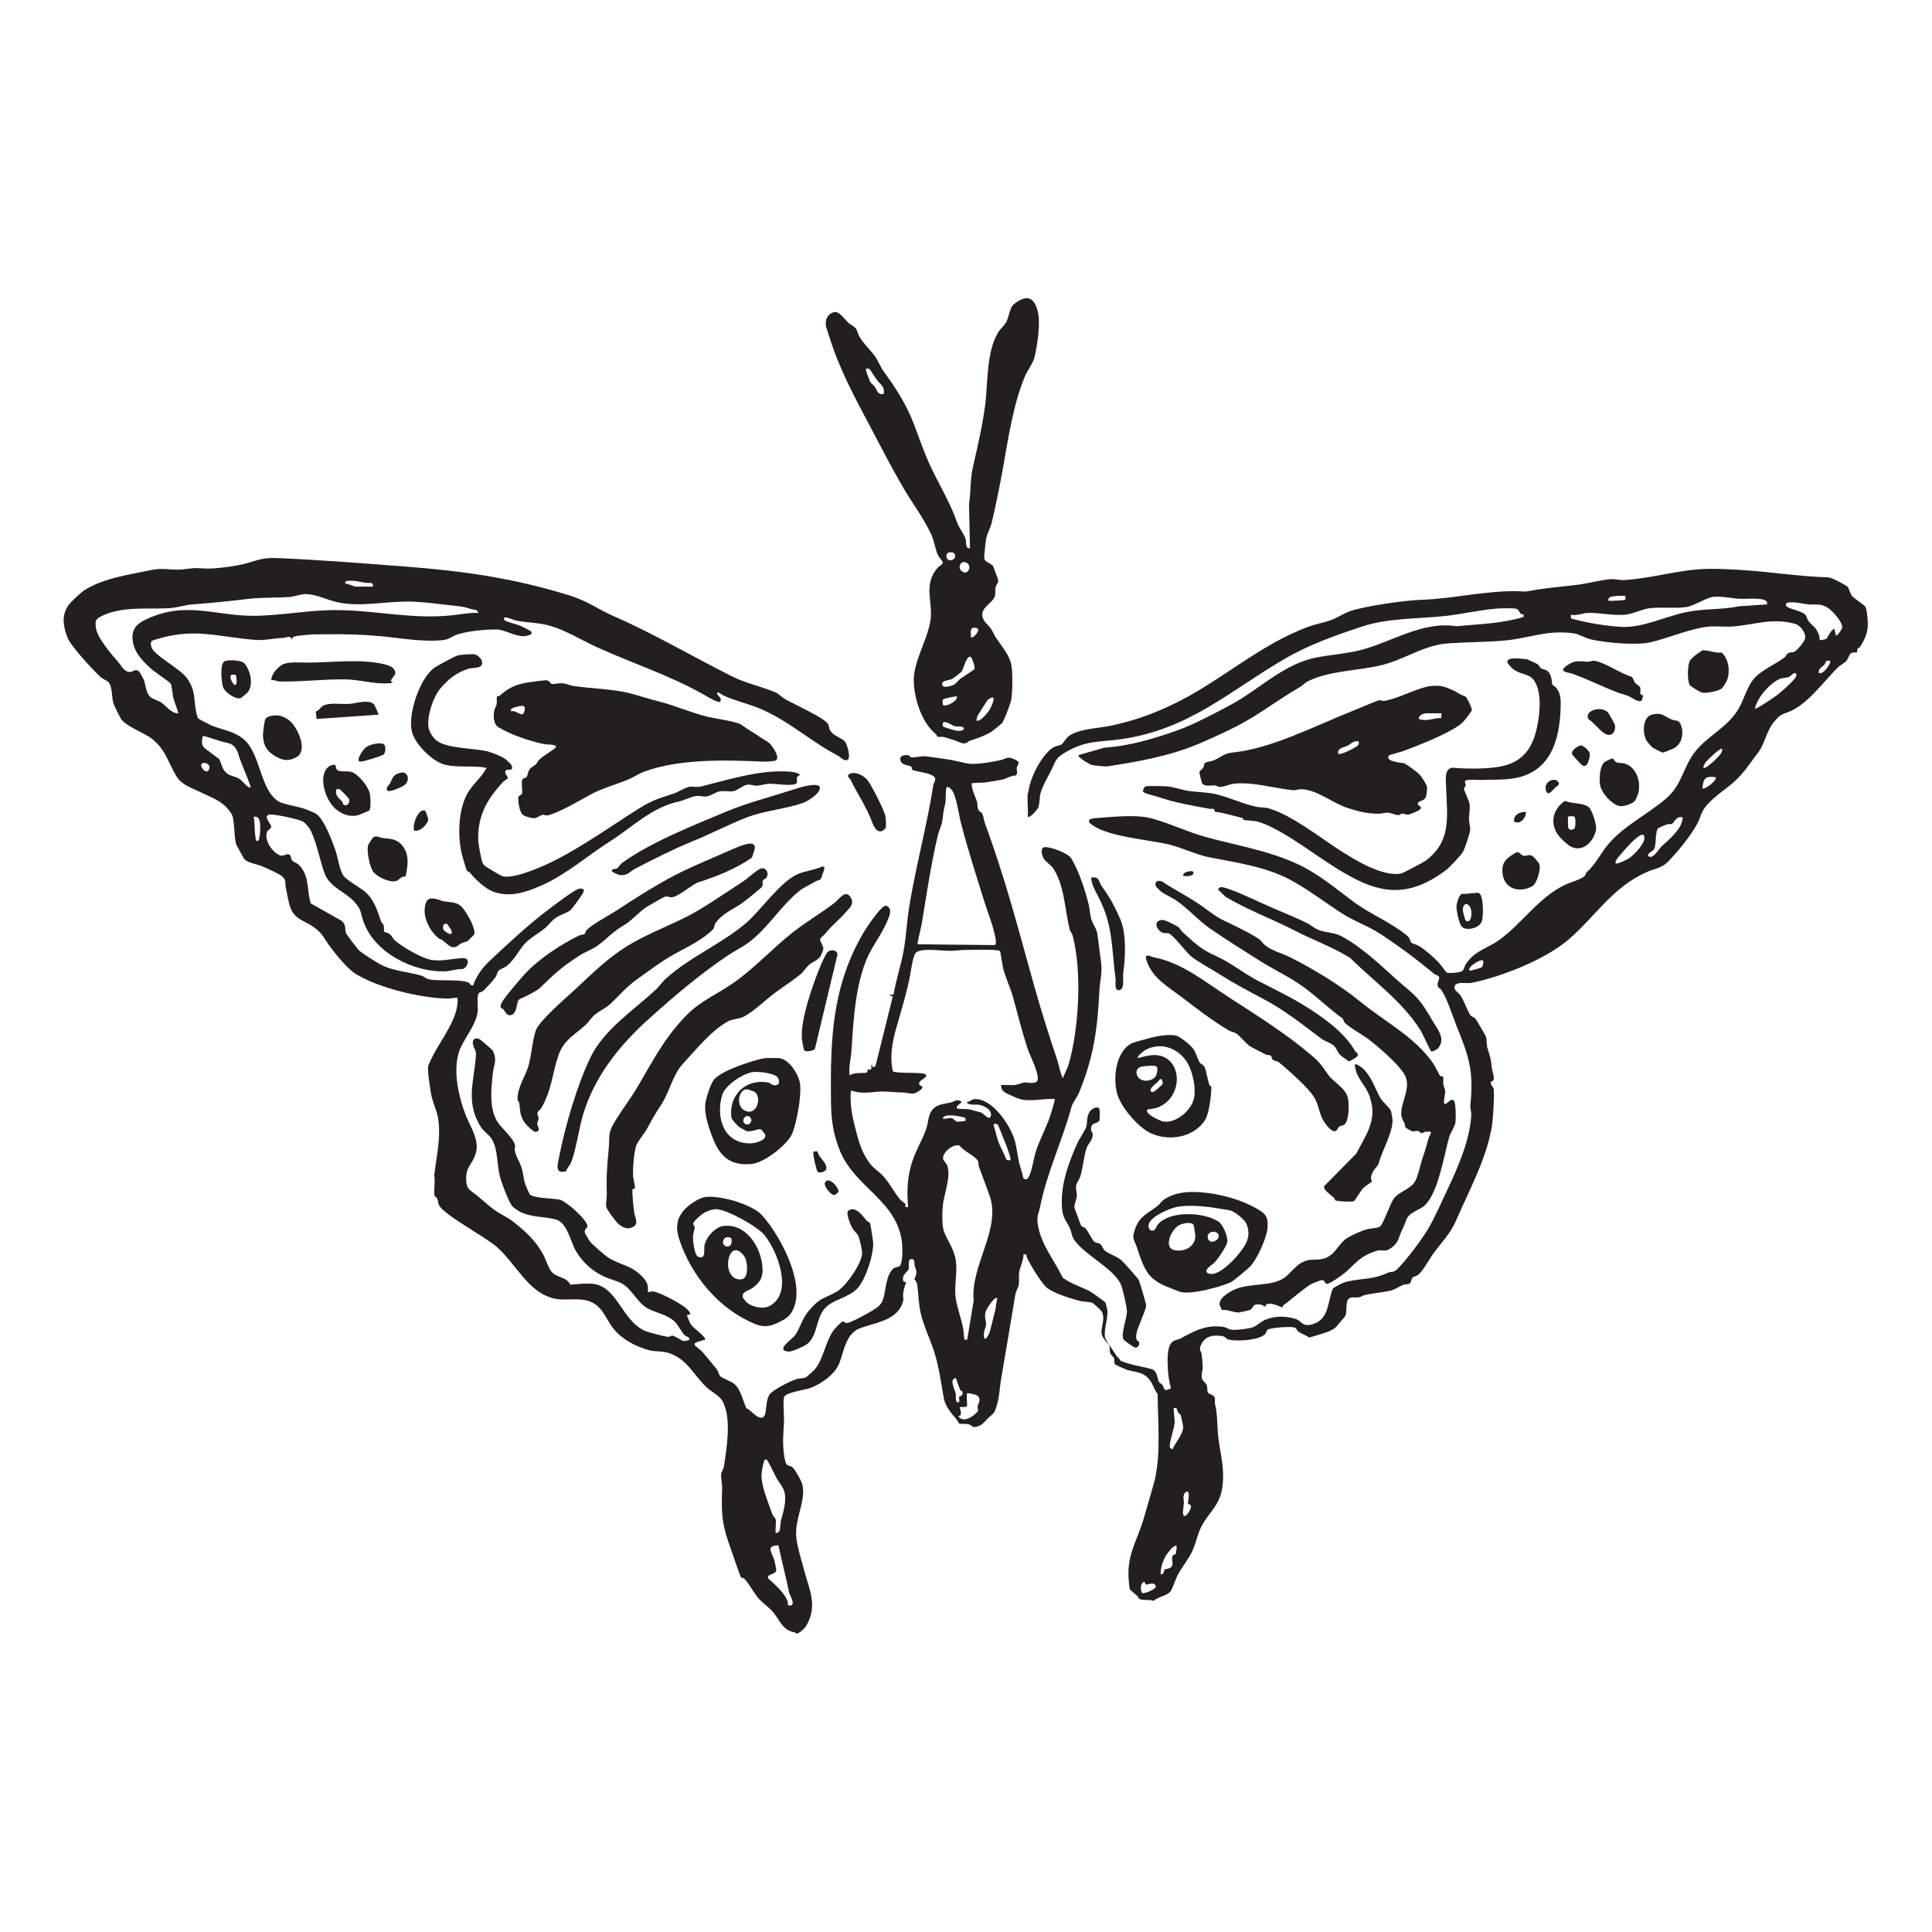 <svg xmlns="http://www.w3.org/2000/svg" fill="none" viewBox="0 0 512 512" height="512" width="512">
<path fill="#231F20" d="M272.5 210.059C272.865 206.408 275.713 200.639 278.707 198.357C279.748 197.572 280.77 197.682 281.336 197.262C281.865 196.878 282.559 195.473 283.454 194.907C286.32 193.063 291.212 193.008 294.517 192.296C300.541 190.982 305.123 189.357 310.619 186.765C323.197 180.832 333.657 170.846 346.875 166.044C348.755 165.351 350.982 165.004 352.844 164.292C354.414 163.707 356.277 162.448 357.92 161.918C362.228 160.531 372.251 159.089 376.851 158.943C385.45 158.651 394.03 156.405 402.72 156.697C404.472 156.752 403.779 156.898 405.768 156.533C409.894 155.766 413.984 155.492 418.128 154.963C420.921 154.598 423.897 153.758 426.617 153.502C428.022 153.375 429.081 153.776 430.304 153.721C435.069 153.521 441.879 151.932 446.753 151.239C451.627 150.545 455.352 150.709 460.427 150.983C468.514 151.421 476.455 152.772 484.579 153.009C485.291 153.028 489.271 155.054 489.691 155.565C489.983 155.93 490.33 157.354 490.75 157.866C491.48 158.76 494.182 160.294 494.456 161.006C494.675 161.535 494.821 162.904 494.894 163.561C495.241 166.957 494.693 168.637 492.904 171.466C492.776 171.685 492.375 171.722 492.283 171.904C492.101 172.251 492.192 172.835 492.137 172.89C492.046 173 491.078 172.726 490.512 173.128C490.093 173.42 489.782 174.606 489.308 175.154C488.76 175.775 487.665 176.249 487.044 176.87C483.484 180.448 479.322 186.181 474.831 188.298C472.549 189.375 472.019 188.974 470.121 191.31C468.076 193.83 467.638 197.207 465.977 199.361C463.585 202.447 462.033 205.148 458.93 207.741C456.556 209.712 452.522 212.323 451.134 215.116C450.66 216.065 450.441 217.088 449.893 218.11C448.049 221.561 444.69 225.632 442.006 228.388C440.363 230.086 438.629 230.159 436.657 230.999C427.256 235.07 422.929 242.792 415.627 249.036C409.474 254.293 397.991 258.839 389.995 260.464C388.699 260.738 386.089 260.026 385.541 261.231C385.03 262.363 386.581 263.056 387.111 263.878C387.914 265.101 389.009 268.186 389.667 269.026C390.068 269.555 390.616 269.537 390.999 269.939C391.182 270.14 393.665 274.375 393.756 274.649C394.066 275.543 393.939 276.876 394.176 277.698C394.924 280.162 395.089 280.418 395.381 283.211C395.472 284.051 396.166 285.675 395.728 286.351C395.618 286.533 395.143 286.533 395.089 286.752C394.924 287.501 395.782 288.012 395.855 288.724C396.038 290.586 395.673 296.702 395.344 298.637C393.793 307.436 389.32 315.451 385.778 323.666C384.427 326.788 382.054 329.216 380.064 331.899C378.95 333.396 377.234 336.609 375.957 337.741C375.409 338.216 374.642 338.271 374.332 338.599C374.003 338.946 374.021 339.804 373.601 340.115C373.127 340.461 372.47 340.261 371.958 340.461C370.973 340.827 369.494 341.831 368.545 342.031C366.5 342.47 363.981 342.707 361.936 343.145C360.22 343.51 361.224 343.93 358.632 343.821C356.058 343.711 357.226 347.107 356.55 348.695C356.477 348.877 354.141 351.616 353.922 351.798C352.333 353.186 348.974 353.752 347.003 354.482C346.236 353.953 344.794 353.387 344.118 352.912C343.698 352.62 343.644 352.109 343.187 351.853C342.402 351.397 336.432 351.853 335.885 352.419C335.593 352.711 335.556 353.259 335.337 353.496C333.621 355.249 327.889 355.523 325.625 355.011C324.895 354.847 324.749 354.172 323.836 354.062C321.481 353.752 319.4 354.007 318.341 356.308C317.538 358.042 318.341 357.878 318.469 358.955C318.578 359.74 318.724 361.419 318.742 362.186C318.742 363.154 318.341 363.975 318.505 365.143C318.633 366.075 319.6 366.367 319.856 367.261C320.02 367.845 319.856 368.557 320.093 369.014C320.331 369.507 321.536 369.561 321.846 370.255C322.12 370.894 321.846 371.533 321.992 372.099C322.722 375.148 322.503 377.521 322.832 380.661C323.325 385.243 324.621 388.785 323.945 393.988C323.452 397.73 321.901 399.373 319.893 402.112C317.245 405.745 317.556 407.479 315.949 411.112C315.128 412.956 313.01 415.585 311.988 417.611C311.422 418.743 310.692 421.28 310.053 421.901C308.921 422.996 306.931 423.179 305.708 424.238C304.74 423.8 302.714 424.22 301.892 423.69C301.746 423.581 301.6 423.106 301.345 422.887C300.979 422.558 299.446 421.335 299.391 421.098C299.263 420.696 299.117 418.761 299.081 418.159C298.697 412.079 301.271 408.373 302.969 402.86C303.882 399.848 304.74 396.671 305.653 393.586C307.807 386.302 306.821 376.919 306.785 369.434C305.507 367.754 305.47 365.928 303.462 364.523C302.038 363.519 300.194 363.537 298.533 362.971C298.095 362.825 295.521 361.675 295.411 361.492C295.247 361.2 295.411 360.525 295.247 360.032C295.064 359.448 294.316 359.082 294.17 358.389C294.042 357.805 294.17 357.257 293.987 356.581C293.732 355.742 292.217 355.121 291.943 353.405C291.669 351.689 293.075 349.535 291.906 347.472C291.724 347.161 289.77 345.354 289.423 345.226C288.602 344.952 287.287 345.025 286.375 344.806C283.855 344.167 279.675 342.889 277.594 341.392C276.078 340.297 273.048 335.167 272.19 333.342C271.879 332.666 272.281 332.246 271.24 332.429C271.24 334.163 270.273 335.66 270.072 337.358C269.944 338.417 270.145 339.549 269.981 340.516C269.853 341.283 269.232 342.086 269.068 343.09C267.863 350.466 266.585 357.914 265.344 365.235C264.833 368.21 264.887 370.876 263.701 373.815C263.336 374.71 262.496 375.184 261.784 375.878C260.762 376.882 260.287 377.831 258.553 378.16C257.622 378.324 257.695 377.795 256.91 377.521C256.015 377.211 254.974 377.43 254.244 377.265C254.025 377.211 253.697 376.334 253.423 376.042C252.108 374.618 250.52 372.628 250.137 370.62C249.388 366.531 248.895 362.478 247.636 358.444C246.54 354.92 244.733 351.378 243.93 347.727C243.437 345.5 243.418 342.853 243.09 340.607C242.926 339.476 242.378 339.147 242.36 339.056C242.36 338.691 242.852 337.96 242.871 337.321C242.889 336.609 242.542 335.989 242.378 335.313C242.25 334.747 242.633 333.36 241.264 333.743C240.552 333.944 240.99 335.624 240.808 336.281C240.644 336.847 239.53 337.595 239.366 338.325C238.982 340.188 240.096 339.567 240.114 339.822C239.785 340.79 239.457 341.794 239.347 342.816C239.22 344.058 239.694 344.149 239.037 345.719C237.193 350.082 231.808 350.502 227.901 351.999C224.067 353.478 223.684 358.151 222.369 361.401C221.219 364.267 217.367 366.987 214.465 367.918C213.223 368.32 208.184 369.05 207.801 370.2C207.436 371.259 207.838 375.367 207.765 376.882C207.6 380.259 207.326 382.03 207.783 385.554C207.856 386.119 208.111 387.525 208.385 387.945C208.823 388.584 209.499 388.42 209.919 388.767C210.759 389.479 212.438 392.491 212.675 393.604C213.533 397.749 210.813 402.057 210.978 406.73C211.069 409.268 212.383 413.449 213.095 416.096C214.501 421.335 216.801 425.607 213.588 430.993C213.241 431.577 211.708 432.928 211.124 432.928C210.978 432.928 210.759 432.617 210.558 432.581C207.436 432.07 206.779 429.587 205.026 427.414C203.858 425.972 202.306 424.95 201.192 423.8C199.951 422.485 198.527 419.601 197.194 418.341C196.939 418.104 196.482 418.159 196.391 418.049C196.136 417.757 194.091 411.623 193.726 410.637C191.353 404.175 191.115 401.473 191.371 394.609C191.426 393.367 191.024 391.56 191.115 390.647C191.17 390.063 191.718 389.369 191.845 388.621C192.594 383.691 193.817 376.371 191.736 371.843C190.787 369.762 189.107 369.288 187.5 367.864C183.922 364.687 182.298 360.196 177.168 358.535C175.47 357.987 173.626 358.243 172.129 357.841C168.642 356.928 165.137 355.139 162.727 352.31C160.646 349.863 159.916 346.413 156.593 345.007C153.508 343.693 149.857 344.843 146.79 344.113C139.853 342.433 136.84 335.003 131.619 330.421C128.534 327.719 117.489 321.877 116.321 319.339C116.083 318.828 116.12 318.207 115.828 317.587C115.645 317.185 115.225 317.094 115.189 316.948C114.97 315.98 115.207 313.899 115.189 312.749C115.189 311.745 114.988 312.183 115.17 310.759C115.755 305.939 116.868 301.412 116.12 296.41C115.828 294.456 114.659 292.211 114.276 290.057C114.002 288.542 113.272 283.959 113.454 282.645C113.546 282.024 114.732 279.76 115.097 279.067C117.288 275.014 121.268 269.902 121.286 265.137C121.286 264.864 121.231 264.626 121.177 264.371C120.191 264.48 119.333 264.645 118.311 264.626C111.245 264.444 100.547 261.851 94.395 258.182C92.15 256.849 89.119 253.07 87.495 250.898C85.906 248.817 85.742 247.63 83.35 245.841C80.63 243.815 78.038 243.815 76.833 240.182C76.358 238.739 76.066 236.64 75.719 235.07C75.464 233.865 75.957 233.5 74.934 232.386C74.259 231.656 70.498 230.013 69.348 229.52C68.308 229.082 65.387 228.607 64.711 227.621C64.474 227.256 62.593 223.861 62.539 223.623C62.009 221.487 62.21 218.421 61.626 216.321C61.443 215.627 60.823 214.897 60.366 214.349C58.541 212.159 55.875 211.282 53.447 210.078C51.019 208.873 48.226 208.088 46.802 205.787C44.538 202.136 44.027 198.868 40.467 195.947C38.203 194.104 33.694 192.698 32.124 190.598C31.796 190.16 30.134 186.746 30.007 186.254C29.641 184.848 29.769 182.201 28.875 180.923C28.491 180.393 27.268 179.974 26.648 179.408C24.584 177.491 18.834 171.338 17.903 168.983C16.735 166.044 16.223 162.995 18.232 160.275C18.797 159.49 21.554 156.916 22.339 156.423C27.469 153.156 34.388 152.279 40.321 151.02C43.151 150.417 45.433 151.166 48.171 150.91C51.074 150.636 51.037 150.417 54.141 150.654C56.733 150.855 62.447 150.034 65.021 149.358C68.947 148.318 69.458 147.715 74.058 147.916C85.194 148.409 96.531 149.304 107.631 150.162C122.966 151.348 136.092 153.21 150.806 157.756C155.845 159.308 158.254 161.371 162.672 163.306C173.097 167.852 183.466 173.949 193.835 179.17C197.486 181.014 201.722 181.927 205.464 183.46C206.304 183.807 207.272 184.83 208.093 185.304C210.247 186.527 218.554 190.27 219.467 191.895C219.704 192.333 219.667 192.935 219.905 193.392C220.781 195.144 223.063 195.436 223.939 196.568C224.542 197.335 225.601 201.041 224.524 201.406C223.519 201.735 222.844 200.657 222.022 200.238C214.866 196.532 209.043 190.964 201.211 187.714C198.071 186.418 194.693 185.706 191.517 184.209C191.371 184.136 189.782 182.858 190.093 183.899C190.312 184.647 191.499 184.957 190.805 185.998C190.33 186.345 187.391 184.592 186.77 184.227C177.642 179.006 167.711 175.848 158.181 171.503C154.019 169.604 149.784 166.902 145.311 165.716C142.7 165.022 139.889 165.004 137.278 164.547C136.183 164.365 135.015 163.744 133.974 163.616C133.335 163.543 133.536 164.237 133.865 164.474C135.142 165.077 136.932 165.405 138.136 165.935C138.483 166.081 140.729 167.249 140.802 167.377C140.857 167.45 140.857 168.052 140.82 168.089C140.765 168.162 139.287 168.582 139.195 168.582C136.475 168.764 133.792 166.866 131.747 166.829C128.753 166.774 123.97 167.213 121.122 168.162C120.008 168.527 119.004 169.403 117.799 169.568C112.633 170.28 106.262 169.111 101.113 168.618C95.764 168.125 91.292 168.034 85.961 168.089C84.099 168.107 82.474 168.071 80.703 168.308C79.718 168.454 77.454 168.399 77.362 169.33H77.125C77.198 168.29 75.628 169.038 74.971 169.056C72.579 169.148 70.151 169.75 67.796 169.586C58.084 168.874 51.622 166.282 41.69 169.349C40.285 169.787 39.7 169.677 40.102 171.393C40.65 173.657 47.77 177.144 49.613 179.809C52.041 183.333 51.202 185.268 52.06 189.047C52.133 189.375 52.37 190.215 52.553 190.416C52.699 190.562 55.82 192.187 56.222 192.333C59.015 193.446 61.717 193.684 64.309 195.692C69.184 199.453 68.691 209.073 73.766 212.36C75.044 213.181 79.316 213.747 81.287 214.55C81.89 214.806 83.204 215.335 83.697 215.627C85.852 216.96 88.042 222.875 88.9 225.358C89.521 227.183 90.014 230.561 90.963 232.003C91.766 233.208 95.363 235.179 96.531 236.147C99.16 238.319 99.927 241.149 100.967 244.143C101.077 244.49 101.533 244.8 101.661 245.202C101.825 245.731 101.679 246.754 101.807 246.918C101.844 246.973 102.793 247.21 103.14 247.447C103.815 247.904 104.126 248.762 104.619 249.2C106.572 250.898 111.282 253.636 113.747 254.257C116.777 255.005 119.935 253.947 122.783 253.91C124.737 253.892 123.988 256.283 122.674 256.813C121.085 256.721 119.26 257.397 117.799 257.433C109.475 257.598 99.306 252.523 96.349 244.307C95.491 241.952 95.91 241.259 94.048 239.141C91.474 236.22 87.348 235.234 85.961 231.309C84.72 227.768 84.044 223.824 82.474 220.356C82.109 219.552 81.068 218.22 80.338 217.763C79.261 217.088 72.78 215.719 71.521 215.865C69.421 216.12 71.995 218.457 71.886 219.206C71.831 219.589 70.882 220.027 70.717 220.538C70.097 222.674 71.886 225.413 73.675 226.435C75.007 227.202 75.354 226.398 76.322 226.38C77.162 226.38 77.034 227.439 77.381 227.95C77.764 228.516 78.549 228.644 79.005 229.045C82.145 231.875 81.196 235.709 82.346 239.397L90.452 243.979C91.967 245.22 91.219 246.151 91.748 247.411C91.858 247.667 94.888 251.683 95.126 251.865C96.203 252.76 99.288 254.75 100.602 255.462C104.235 257.452 107.759 257.397 111.684 258.565C112.432 258.784 112.98 259.423 113.893 259.588C116.339 260.008 122.163 259.46 124.207 260.409C124.481 260.537 124.737 261.322 125.394 261.139C126.234 258.565 127.913 256.375 129.867 254.549C134.668 250.058 140.072 244.983 145.275 241.094C146.625 240.09 152.431 235.563 153.636 235.49C154.64 235.435 154.968 235.709 154.512 236.64C154.22 237.242 151.591 240.875 151.153 241.24C150.24 241.952 148.268 242.518 147.21 243.267C146.151 244.015 145.311 245.257 144.435 245.969C142.938 247.192 140.491 248.579 139.195 249.948C137.571 251.683 136.384 254.275 134.394 255.918C133.81 256.393 132.55 256.794 132.112 257.287C131.71 257.744 131.674 258.456 131.309 258.985C130.67 259.88 128.808 261.906 127.986 262.636C127.712 262.874 127.219 262.892 126.964 263.111C126.27 263.695 126.69 266.853 126.599 267.967C126.325 271.071 123.641 274.448 122.236 277.296C119.607 282.608 121.451 290.659 123.568 295.88C124.755 298.82 127.073 302.16 126.106 305.556C125.156 308.897 123.221 309.006 123.586 313.26C123.714 314.739 124.298 315.268 125.467 316.108C127.511 317.587 129.191 319.358 131.09 320.69C133.025 322.041 134.431 322.461 136.42 324.086C139.506 326.587 141.897 328.778 143.869 332.301C144.617 333.634 145.147 335.587 146.005 336.81C147.337 338.727 149.985 338.161 151.153 340.443C153.052 340.297 155.188 340.042 157.086 340.224C163.603 340.863 164.772 350.009 170.961 352.711C171.892 353.113 176.2 354.208 177.076 354.281C177.515 354.318 177.788 353.916 178.172 353.953C178.829 354.007 180.673 355.34 181.202 355.395C181.348 355.395 182.517 355.194 182.571 355.139C183.119 354.482 181.695 354.117 181.476 353.88C180.49 352.894 179.723 351.032 178.592 350.046C176.51 348.238 173.662 347.91 171.508 346.668C168.898 345.171 167.455 341.685 164.991 340.242C163.658 339.457 161.34 338.928 159.825 338.179C156.739 336.664 154.311 334.419 152.595 331.48C151.171 329.015 150.313 323.94 147.246 323.155C143.96 322.315 141.094 322.698 137.808 321.147C137.37 320.946 135.964 319.905 135.672 319.54C134.741 318.335 132.897 313.388 132.477 311.781C131.674 308.714 131.984 304.187 130.177 301.649C129.337 300.481 128.077 299.769 127.238 298.363C123.459 292.065 125.558 286.625 126.106 280.107C126.27 278.227 125.759 278.282 125.412 277.059C124.974 275.525 125.887 274.685 127.238 275.489C127.493 275.635 130.487 278.227 130.578 278.41C131.856 281.002 130.871 282.006 130.615 284.361C130.159 288.505 129.52 294.237 132.13 297.724C133.153 299.093 136.037 301.777 136.475 303.365C136.621 303.895 136.311 304.278 136.384 304.68C136.749 306.67 137.644 307.71 138.191 309.353C138.648 310.759 138.721 312.366 139.195 313.826C139.323 314.209 140.272 316.418 140.437 316.564C141.514 317.55 146.644 317.568 148.287 317.915C150.058 318.299 155.553 323.228 155.699 324.944C155.735 325.455 154.676 325.674 155.041 326.824C155.078 326.934 156.119 328.723 156.228 328.869C156.977 329.836 160.591 332.995 161.705 333.597C165.027 335.405 167.565 335.441 170.431 338.563C171.545 339.786 171.873 340.735 171.673 342.433C172.33 342.415 172.713 342.104 173.407 342.287C175.543 342.853 179.815 345.153 181.622 346.522C181.859 346.705 182.736 347.581 182.827 347.819C183.156 348.768 182.243 348.275 182.115 348.403C181.951 348.567 182.809 350.557 183.01 350.867C183.776 352.036 186.478 353.807 186.843 354.756C187.026 355.23 186.661 355.066 186.478 355.121C185.93 355.303 184.726 355.614 184.287 355.869C184.014 356.034 184.032 356.271 184.105 356.49C184.141 356.618 185.821 357.878 186.223 358.352C187.446 359.776 188.651 361.31 189.837 362.697C190.312 363.245 190.549 364.413 190.896 364.742C191.407 365.253 193.817 366.056 194.675 366.823C196.3 368.265 196.902 371.223 197.779 373.176C199.111 373.687 200.773 376.316 202.215 375.586C203.401 374.983 202.635 371.095 204.095 369.379C205.154 368.137 209.572 365.928 211.215 365.436C212.036 365.18 212.785 365.436 213.698 364.924C213.826 364.851 215.615 363.227 215.761 363.081C218.043 360.707 218.682 355.76 220.818 352.656C221.11 352.236 222.99 350.21 223.337 350.192C223.684 350.174 223.921 350.685 224.487 350.612C225.491 350.484 229.653 348.275 230.712 347.599C232.136 346.705 233.451 346.066 233.998 344.423C234.802 342.031 234.71 337.997 236.718 336.208C237.284 335.697 238.106 335.843 238.471 335.478C239.22 334.747 239.165 330.987 239.092 329.873C238.179 318.207 226.367 314.794 222.479 304.68C220.051 298.4 220.215 294.146 220.197 287.556C220.142 272.659 221.292 259.752 229.106 246.717C229.726 245.677 233.816 239.543 234.875 240.036C236.481 240.766 235.879 242.281 235.368 243.541C234.163 246.589 232.428 248.999 230.877 251.738C226.733 259.113 226.185 270.048 225.655 278.373C225.509 280.545 224.852 282.736 225.162 284.963C226.641 284.087 228.43 284.507 229.745 284.233C230.019 284.178 229.781 283.594 229.891 283.503C230.201 283.211 231.205 284.16 230.877 282.243C231.296 282.134 231.004 282.7 231.242 282.754C231.625 282.827 231.935 282.736 232.063 282.335L236.591 264.097L235.587 263.604L236.81 263.567C237.449 259.569 238.836 255.699 239.512 251.719C240.187 247.74 240.351 243.979 240.972 240.182C242.725 229.429 245.609 219.023 247.307 208.252C247.508 207.011 248.64 206.28 246.887 205.404C245.5 204.71 243.254 204.546 241.976 204.108C241.52 203.944 241.684 203.396 241.52 203.213C241.045 202.72 238.763 202.939 238.581 201.278C238.453 200.11 239.913 200.037 240.717 200.146C241.191 200.201 240.954 200.621 241.429 200.676C242.633 200.822 243.838 200.384 244.897 200.42C246.285 200.475 249.479 201.041 251.122 201.242C253.039 201.479 255.212 202.209 256.891 202.392C259.027 202.611 262.77 201.954 264.942 201.497C266.75 201.114 266.877 200.256 268.958 201.278C270.693 202.136 269.616 202.428 269.451 203.542C269.36 204.144 269.853 204.929 269.196 205.514C267.9 205.514 266.713 206.372 265.563 206.609C264.303 206.864 262.405 207.157 261.09 207.357C260.561 207.449 257.676 207.43 257.494 207.613C257.494 209.347 258.461 210.99 258.936 212.524C259.119 213.09 258.936 213.783 259.228 214.477C259.52 215.226 260.104 215.171 260.323 215.646C260.652 216.339 260.762 217.562 261.072 218.366C266.238 232.204 269.963 246.553 273.924 260.756C275.823 267.529 277.94 274.211 280.168 280.892C280.697 282.517 280.916 284.197 281.646 285.748L283.125 282.371C285.918 272.841 286.813 257.506 284.257 247.922C284.111 247.356 283.581 246.827 283.454 246.243C282.231 241.222 282.048 234.34 279.036 230.013C278.47 229.21 276.973 228.242 276.571 227.494C276.17 226.745 275.531 224.682 276.809 224.518C278.287 224.317 283.034 226.106 283.855 227.421C285.882 230.707 287.58 235.946 288.511 239.689C288.839 241.04 288.821 242.464 289.296 243.869C289.715 245.129 290.665 246.206 290.829 247.557C291.158 250.095 291.505 252.742 291.815 255.279C292.144 258.072 291.486 259.861 291.359 262.472C290.811 272.823 289.916 279.797 286.01 289.454C285.553 290.604 284.22 292.357 284.001 293.197C281.592 302.124 277.429 310.759 275.622 319.887C275.312 321.439 274.782 322.151 274.965 323.903C275.531 329.417 279.328 333.78 281.646 338.618C283.801 340.188 286.502 341.027 288.784 342.177C289.223 342.397 292.855 344.989 292.965 345.208C293.056 345.409 293.458 347.034 293.476 347.307C293.64 349.626 292.436 352.31 292.855 354.518C292.91 354.792 295.375 358.608 295.74 359.101C296.105 359.594 296.634 360.05 296.963 360.616C299.61 361.748 302.604 362.113 305.397 362.88C306.858 363.665 306.657 365.436 307.186 366.33C307.314 366.567 307.789 366.659 308.026 366.987C308.738 368.01 308.154 368.941 310.308 367.937C309.943 366.476 309.651 364.979 309.541 363.464C309.414 361.419 309.085 356.983 310.655 355.632C311.349 355.03 312.116 355.084 312.754 354.756C316.533 352.729 319.655 350.94 324.329 351.671C325.114 351.798 325.515 352.328 326.574 352.419C327.633 352.51 330.682 352.145 331.741 351.835C332.964 351.488 333.95 350.356 335.191 349.808C337.765 348.695 340.485 348.713 343.187 349.48C345.214 350.046 344.958 351.926 348.153 350.831C352.333 349.389 351.804 344.788 353.246 341.429C354.488 340.644 355.838 339.877 357.299 339.567C361.443 338.691 363.689 339.165 367.833 337.285C368.709 336.883 369.202 337.358 370.261 336.354C372.579 334.145 377.052 328.157 378.658 325.346C380.356 322.352 381.944 318.737 383.478 315.487C386.308 309.499 389.539 302.215 389.904 295.534C389.959 294.621 389.594 293.744 389.648 293.069C390.58 283.74 389.393 280.308 385.979 271.837C384.829 268.971 383.569 264.736 381.926 262.271C381.725 261.961 381.214 261.906 381.032 261.34C380.703 260.336 381.671 259.496 381.324 258.839C381.105 258.419 380.411 258.383 380.064 258.091C375.573 254.33 370.845 250.807 365.934 247.575C362.648 245.403 359.052 244.234 355.729 242.117C351.092 239.141 346.784 235.764 341.854 233.117C335.52 229.703 327.396 228.534 320.422 227.183C317.191 226.563 313.32 224.682 310.053 223.861C304.485 222.473 293.458 221.834 289.15 218.402C287.799 217.325 289.15 216.887 290.245 216.814C294.699 216.522 300.925 215.755 305.105 216.869C309.925 218.147 314.324 220.337 319.181 221.707C327.45 224.025 335.94 225.321 343.79 228.954C349.339 231.51 353.849 235.362 358.668 238.958C363.068 242.244 368.38 244.289 372.707 247.813C373.912 248.798 373.675 249.456 374.021 249.857C374.094 249.948 375.573 250.387 376.048 250.697C377.91 251.884 379.79 253.508 381.324 255.133C381.762 255.59 383.131 257.598 383.423 257.744C383.971 258.018 386.308 257.744 386.983 257.561C388.115 257.251 387.896 256.375 388.444 255.535C390.817 251.902 393.939 251.5 397.243 249.145C403.34 244.8 407.795 237.735 414.86 234.431C416.174 233.81 419.022 233.08 420.008 232.094C420.227 231.875 420.209 231.437 420.337 231.327C423.221 228.662 424.097 226.106 426.489 223.404C430.706 218.658 436.457 215.883 441.294 211.83C445.931 207.942 445.877 203.359 449.382 199.014C452.686 194.907 457.707 192.862 460.682 187.933C462.252 185.341 462.873 182.073 464.918 179.736C466.816 177.582 470.54 176.03 472.877 174.259C473.279 173.949 473.388 173.474 473.808 173.164C474.557 172.635 474.958 173.109 475.707 172.616C476.455 172.123 478.117 170.115 478.354 169.276C478.737 167.906 477.186 165.752 475.78 165.35C469.664 163.598 465.027 165.588 459.167 166.026C457.086 166.19 454.804 165.843 452.723 166.062C448.177 166.537 442.189 169.056 437.643 170.152C433.663 171.119 425.704 170.353 421.633 169.458C420.081 169.111 418.456 167.998 416.813 167.797C409.547 166.921 405.349 169.166 398.667 169.75C393.665 170.188 388.717 170.152 383.734 170.499C377.581 170.9 372.342 174.661 366.518 176.176C360.329 177.783 352.352 177.637 346.546 180.576C345.743 180.978 345.122 181.744 344.392 182.146C338.806 185.341 333.657 189.412 327.797 192.424C324.785 193.976 320.732 195.82 317.592 197.152C310.034 200.347 301.564 201.862 293.641 203.067C292.801 203.195 289.935 202.903 289.113 202.647C288.638 202.501 285.444 200.566 285.809 200.11L292.673 198.138C299.19 197.737 306.036 195.692 312.17 193.501C316.241 192.059 322.284 188.882 326.282 186.71C333.84 182.621 340.175 175.975 348.7 174.278C352.425 173.529 356.496 173.274 360.22 172.361C368.8 170.261 376.705 164.547 385.961 165.953C391.93 165.387 397.973 165.259 403.76 163.507C403.943 162.393 403.468 162.959 403.085 162.703C402.756 162.484 402.519 161.517 401.825 161.334C401.095 161.115 397.59 161.206 396.64 161.279C392.241 161.626 387.348 162.776 382.93 163.251C375.792 164.018 367.887 163.762 361.06 166.008C354.086 168.308 346.82 170.882 340.503 174.57C325.661 183.223 315.329 193.191 297.346 195.856C291.797 196.678 288.237 196.13 283.052 198.978C279.401 200.986 280.022 201.424 278.306 204.674C277.429 206.335 276.462 208.033 275.841 209.913C275.403 211.246 275.567 212.944 275.165 213.966C274.946 214.532 273.103 216.686 272.372 216.522C272.518 214.477 272.172 212.177 272.372 210.169L272.5 210.059ZM98.813 155.438C98.85 154.981 98.868 154.653 98.393 154.488C96.769 154.634 95.29 154.032 93.72 153.941C92.971 153.904 90.981 153.685 91.602 154.689C92.204 154.634 93.902 155.456 94.194 155.456H98.795L98.813 155.438ZM126.69 162.411C126.708 161.462 125.357 161.59 124.645 161.352C122.984 160.768 121.615 160.659 119.826 160.458C116.576 160.093 112.87 159.6 109.639 159.454C102.848 159.125 95.363 161.115 88.955 159.49C86.253 158.815 83.697 157.409 80.795 157.446C79.663 157.464 78.038 158.103 76.796 158.194C73.127 158.486 69.677 158.267 65.861 158.705C60.64 159.326 56.24 159.782 50.91 160.184C48.956 160.33 46.875 161.06 44.94 161.17C39.262 161.517 32.398 160.549 26.903 163.288C25.315 164.091 25.224 164.438 25.406 166.282C25.698 168.983 29.55 173.438 31.376 175.483C32.124 176.322 32.727 177.892 34.26 178.093C35.209 178.221 35.83 176.925 36.98 178.093C37.072 178.184 38.076 179.992 38.13 180.174C38.605 181.507 38.587 183.26 39.7 184.574C40.23 185.195 41.909 185.651 42.64 186.107C44.137 187.057 45.159 188.992 47.277 189.047C46.912 187.604 46.273 186.272 45.907 184.83C45.67 183.917 45.634 181.726 45.159 181.105C44.703 180.521 41.143 178.184 40.193 177.345C37.784 175.209 35.429 172.854 35.136 169.44C34.899 166.774 36.214 165.332 38.514 164.237C49.102 159.143 56.697 163.178 67.066 163.196C74.204 163.196 82.127 161.59 89.466 161.681C100.128 161.791 109.657 164.255 120.373 162.995C122.473 162.74 124.536 162.338 126.653 162.43L126.69 162.411ZM430.743 157.939C430.597 157.793 427.018 157.902 426.525 158.322C426.252 158.541 426.142 159.052 426.27 159.18C426.434 159.344 430.597 159.089 430.743 158.924C430.779 158.888 430.779 157.975 430.743 157.939ZM468.313 160.166C468.496 158.851 466.889 158.797 465.922 158.705C464.279 158.541 462.599 158.778 460.974 158.687C458.893 158.559 456.009 157.92 454.019 158.176C452.139 158.413 448.798 160.64 446.79 160.896C443.777 161.279 440.017 160.823 437.132 161.188C435.069 161.444 432.769 162.722 430.633 162.904C427.383 163.196 423.86 162.32 420.72 162.43C419.424 162.484 417.817 163.269 416.32 162.904C416.357 163.178 416.247 163.507 416.32 163.744C416.375 164 416.813 164.018 417.014 164.073C420.629 165.077 426.069 165.971 429.885 166.136C435.288 166.373 441.349 163.397 446.662 162.265C451.591 161.206 456.118 161.663 460.993 160.659L468.332 160.166H468.313ZM486.478 168.381C486.88 168.764 488.103 166.738 488.176 166.446C488.523 165.04 485.711 161.973 484.579 161.206C482.443 159.746 481.403 160.385 479.157 160.166C478.208 160.075 473.626 159.034 473.315 160.056C473.169 160.531 473.388 160.659 473.735 160.878C474.831 161.553 477.569 161.955 478.427 162.904C478.81 163.342 478.847 163.945 479.157 164.401C480.253 165.971 481.22 165.935 482.097 168.436C482.224 168.783 482.224 169.586 482.261 169.641C482.316 169.695 483.776 169.422 483.94 169.33C484.397 169.038 485.09 166.921 486.131 166.665L486.514 168.399L486.478 168.381ZM484.981 175.099C484.981 175.099 484.214 175.063 484.032 175.154C483.886 175.227 483.703 175.921 483.484 176.158C482.863 176.797 481.841 177.107 481.987 178.33C483.228 178.988 485.456 175.556 484.963 175.099H484.981ZM465.082 187.787C465.356 188.079 470.614 184.501 471.179 184.045C472.311 183.114 474.52 181.16 475.415 180.083C475.707 179.736 476.145 179.188 476.036 178.714C475.78 177.692 474.484 179.262 474.027 179.426C473.279 179.7 472.421 179.59 471.581 179.955C468.952 181.105 465.648 184.939 465.082 187.769V187.787ZM66.464 208.69C65.496 205.495 63.926 202.538 62.995 199.343C61.9 196.769 60.585 197.061 58.449 196.422C56.898 195.966 55.364 195.363 53.776 194.998C52.972 198.083 54.159 198.083 56.149 199.726C56.605 200.11 57.938 201.004 58.011 201.096C58.431 201.552 58.796 203.524 59.618 204.455C60.731 205.751 62.246 205.605 63.561 206.481C64.09 206.828 65.971 209.165 66.464 208.672V208.69ZM456.374 198.485C455.936 198.01 452.358 201.534 452.029 201.99C451.755 202.374 451.408 202.976 451.39 203.469C451.992 204.035 455.735 200.329 456.118 199.617C456.283 199.343 456.52 198.668 456.356 198.485H456.374ZM53.703 202.246C52.315 202.666 54.999 206.006 55.492 203.542C55.693 202.52 54.488 202.008 53.703 202.246ZM454.64 205.952C451.81 205.605 451.445 206.299 451.153 208.927C451.737 209.42 455.333 206.627 454.64 205.952ZM252.2 209.311C251.926 209.037 251.305 208.252 250.849 208.69C250.556 208.964 250.703 212.086 250.538 212.743C250.1 214.605 250.009 215.171 249.771 217.197C249.589 218.749 248.822 220.1 248.475 221.615C246.741 229.027 245.573 236.859 244.349 244.362C244.021 246.334 243.4 248.251 243.126 250.241L263.609 250.46C264.34 250.222 263.609 247.667 263.445 246.955C262.824 244.38 261.747 241.733 260.962 239.232C258.772 232.204 256.471 225.12 254.628 217.946C254.116 215.956 253.368 210.497 252.181 209.311H252.2ZM68.399 216.723C68.107 216.467 67.614 216.394 67.212 216.412C67.577 217.325 67.376 222.729 68.088 222.875C68.49 222.966 68.636 222.565 68.691 222.254C68.928 221.049 69.293 217.562 68.38 216.723H68.399ZM445.913 216.65C444.343 216.011 443.576 218.092 443.12 218.329C442.81 218.494 442.244 218.311 441.86 218.439C441.532 218.548 439.597 219.352 439.505 219.443C438.447 220.356 439.122 224.171 438.209 225.23C437.954 225.54 436.11 226.398 436.95 226.964C438.118 227.749 439.724 224.81 440.418 224.208C442.025 222.82 444.361 220.684 445.384 218.713C445.548 218.384 446.059 216.777 445.913 216.631V216.65ZM428.844 227.183C428.68 227.384 427.639 228.735 428.388 228.845C428.862 228.918 431.345 227.731 431.874 227.348C433.098 226.453 436.621 222.984 435.617 221.36C435.124 220.83 434.083 221.761 433.627 222.126C432.276 223.167 429.976 225.832 428.862 227.183H428.844ZM264.979 252.03C264.614 251.519 257.366 251.719 256.179 251.738C254.646 251.756 253.66 251.92 252.218 251.975C249.936 252.084 244.24 251.08 242.743 252.45C241.903 253.235 241.429 257.233 241.173 258.584C240.187 263.513 238.964 267.383 237.595 272.166C236.518 275.89 235.678 280.107 236.645 283.941C237.942 284.598 244.824 283.996 245.372 284.799C245.974 285.712 242.98 286.314 243.674 287.501C243.838 287.775 245.281 287.884 243.729 288.998C241.702 290.458 241.264 289.564 239.293 289.527C237.43 289.509 235.751 289.29 234.071 289.254C231.935 289.217 230.201 289.765 227.627 289.491C226.897 289.418 226.203 289.126 225.491 289.016C225.108 293.106 226.112 296.994 227.171 300.901C227.919 303.657 228.832 306.213 230.712 308.55C231.68 309.737 232.757 310.376 233.688 311.288C235.386 312.95 236.901 315.852 238.416 317.751C238.781 318.189 239.804 318.846 239.859 318.938C240.151 319.449 239.439 320.088 240.662 319.869C240.351 316.145 240.388 313.041 241.282 309.408C242.287 305.392 244.295 302.58 245.518 298.966C245.938 297.706 245.993 295.899 246.704 294.676C247.891 292.594 249.936 292.631 251.926 292.174C253.076 291.919 253.532 291.061 254.865 292.01C255.029 292.247 253.131 293.014 253.623 293.744C253.751 293.927 256.38 293.854 256.964 294.018C258.005 294.31 258.863 294.529 259.922 294.803C260.616 294.986 262.149 297.104 262.551 295.826C263.08 294.164 260.78 292.996 259.465 292.777C258.388 292.594 257.037 293.087 256.125 292.138C256.837 292.065 257.567 291.316 258.242 291.28C262.971 290.951 267.881 298.4 268.977 302.416C269.488 304.315 269.652 306.341 270.109 308.24C270.419 309.554 270.985 310.814 271.149 312.165C271.898 312.95 272.409 312.402 272.792 311.562C273.668 309.572 273.924 306.816 274.654 304.716C275.64 301.868 277.265 298.801 278.269 295.88C278.452 295.314 279.675 291.426 279.51 291.262C276.535 291.043 273.103 292.065 270.2 291.243C269.524 291.061 266.64 289.765 266.129 289.363C265.563 288.925 265.234 288.249 265.326 287.537C266.494 287.464 267.772 287.647 268.922 287.537C269.798 287.446 270.875 286.917 271.441 286.862C272.354 286.789 274.983 287.574 275.038 285.913C275.111 283.813 272.975 279.87 272.263 277.716C270.821 273.298 269.689 268.752 268.484 264.334C267.79 261.76 266.549 259.314 265.873 256.74C265.654 255.9 265.143 252.212 264.997 252.011L264.979 252.03ZM389.448 257.214C389.557 257.342 392.478 256.521 392.679 256.338C392.916 256.137 393.227 254.987 393.062 254.713C392.77 254.33 392.551 254.476 392.168 254.586C391.492 254.768 388.772 256.411 389.448 257.214ZM255.814 296.3C255.65 296.026 249.972 294.767 249.863 296.41C250.648 296.702 251.287 296.136 252.181 296.337C252.857 296.483 253.185 297.231 253.733 297.286C253.843 297.286 255.778 297.104 255.851 297.031C255.869 297.012 255.887 296.392 255.832 296.3H255.814ZM264.468 298.071C264.011 297.779 263.628 297.596 263.281 298.144C263.81 299.605 264.048 301.102 264.577 302.562C265.106 304.023 266.129 305.666 266.64 307.217C266.804 307.491 267.681 307.546 267.754 307.455C268.265 306.944 264.924 299.258 264.468 298.071ZM256.325 354.993L258.041 344.642C257.092 335.368 265.526 325.528 262.186 316.674C261.236 314.155 260.396 311.672 259.429 309.226C259.246 308.751 259.392 308.203 259.192 307.729C258.644 306.451 255.194 304.972 254.335 303.621C252.546 302.945 249.461 305.647 249.972 307.254C250.137 307.783 250.794 308.167 251.049 308.933C252.035 311.8 250.283 316.163 249.899 319.102C249.68 320.782 249.571 324.743 250.137 326.277C251.068 328.814 252.857 330.968 253.295 334.054C253.824 337.687 252.674 340.845 253.386 344.66C253.843 347.125 254.81 349.681 255.285 352.218C255.358 352.656 255.486 354.92 255.595 355.03C255.613 355.048 256.307 355.048 256.344 355.03L256.325 354.993ZM264.285 344.04C263.591 343.346 261.364 347.052 261.218 347.563C260.762 349.042 261.382 349.881 261.309 351.123C261.273 351.762 260.908 352.291 260.816 352.894C260.342 356.253 261.912 354.537 262.423 352.51C262.861 350.776 263.281 349.096 263.719 347.344C263.956 346.413 264.029 345.044 264.285 344.04ZM253.331 365.198C251.451 365.436 253.021 368.101 253.277 369.361C253.441 370.2 252.93 371.661 254.08 371.661C254.445 371.241 254.08 370.255 254.116 370.2C254.244 370 255.303 370.036 255.084 368.849C255.047 368.685 254.646 368.667 254.5 368.375C254.025 367.352 253.715 366.239 253.331 365.198ZM258.662 374.509C259.721 373.413 259.009 373.943 259.082 372.811C259.137 371.935 259.94 371.369 259.392 370.237C259.045 369.543 257.147 369.251 256.344 369.196C256.033 369.47 256.362 372.336 256.289 372.555C256.07 373.085 254.865 372.774 254.354 372.92C254.262 372.993 254.92 374.49 254.518 375.093C254.445 375.184 253.916 375.075 254.098 375.513C255.431 376.973 257.622 375.568 258.68 374.49L258.662 374.509ZM311.769 373.194C311.659 373.121 311.075 373.14 311.057 373.158C310.911 373.286 311.349 376.298 311.294 377.01C311.184 378.671 309.724 382.45 310.053 383.691C310.126 383.965 310.527 383.856 310.692 384.093C311.458 382.414 313.521 380.04 313.558 378.251C313.558 377.85 313.028 375.348 312.882 374.965C312.773 374.691 312.426 374.673 312.316 374.472C312.134 374.18 311.842 373.231 311.787 373.194H311.769ZM205.556 402.641C205.775 403.609 205.41 405.197 205.556 406.256C207.071 406.292 206.651 404.357 206.907 403.262C207.509 400.761 208.458 398.205 207.929 395.54C207.673 394.262 206.304 392.655 205.702 391.541C205.373 390.921 203.438 386.923 203.182 386.831C202.982 386.777 202.689 386.722 202.562 387.014C202.361 387.47 201.904 389.643 201.85 390.227C201.503 393.458 203.602 398.132 204.679 401.272C204.844 401.747 205.483 402.331 205.556 402.641ZM314.817 398.497C314.726 398.351 315.621 394.535 314.288 395.412C313.229 396.106 313.795 397.639 313.74 398.406C313.722 398.899 313.138 401.728 313.905 401.765C314.598 401.801 316.004 399.446 315.548 398.899C315.365 398.68 314.872 398.588 314.799 398.497H314.817ZM206.286 409.524C202.726 409.633 204.643 411.459 205.209 413.467C205.337 413.942 205.702 415.694 205.702 416.096C205.702 417.355 203.109 417.009 203.566 418.286C205.355 419.911 207.728 421.938 208.659 424.183C208.988 424.968 208.404 425.717 209.627 425.425C210.85 425.132 209.189 422.467 209.097 421.992C208.842 420.733 208.714 419.966 208.404 418.706C207.655 415.658 206.98 412.572 206.268 409.524H206.286ZM311.805 409.743C311.184 409.104 309.249 411.787 308.975 412.262C308.117 413.759 307.533 415.493 307.588 417.209C308.537 417.337 308.318 416.26 308.683 415.95C308.975 415.694 310.326 415.822 310.655 414.891C310.911 414.179 310.545 413.686 310.637 412.919C310.783 411.568 311.422 412.152 311.586 411.806C311.677 411.587 311.896 409.797 311.823 409.724L311.805 409.743ZM302.641 422.138C303.225 422.504 306.456 421.134 306.328 420.331C305.781 419.053 304.229 420.021 303.736 419.911C303.371 419.82 303.426 419.126 303.225 419.181C302.184 419.564 302.148 421.262 302.641 422.138Z"></path>
<path fill="#231F20" d="M264.139 169.276C265.526 171.375 267.078 173.055 267.881 175.61C268.447 177.381 268.356 183.734 267.954 185.615C267.754 186.564 266.056 191.091 265.526 191.657C265.234 191.968 263.153 193.629 262.77 193.885C261.109 194.962 258.772 195.71 257.001 196.331C256.435 196.532 256.271 197.025 255.467 197.006C254.518 196.988 253.532 196.313 252.638 196.075C251.743 195.838 250.867 195.509 250.155 195.327C249.589 195.181 248.731 195.4 248.402 195.217C248.293 195.144 248.22 194.688 248.001 194.523C244.277 191.603 242.086 184.811 242.159 180.01C242.232 175.209 245.646 169.75 246.54 164.73C247.435 159.709 244.423 154.981 248.585 150.362C249.041 149.851 250.009 149.632 249.808 148.92C249.735 148.628 248.731 147.569 248.494 146.985C247.836 145.379 247.508 143.133 246.741 141.527C244.696 137.145 241.575 133.074 239.183 128.93C236.153 123.709 233.469 118.433 230.639 113.102C226.44 105.161 222.534 98.023 219.814 89.351C219.631 88.767 218.919 86.704 218.864 86.321C218.627 84.586 219.448 83.016 221.219 82.688C222.388 82.487 224.031 84.805 224.706 85.444C225.272 85.974 226.44 86.485 226.86 87.142C227.262 87.763 227.39 88.603 227.81 89.296C229.051 91.323 230.457 92.509 231.771 94.28C232.721 95.558 233.232 97.055 234.053 98.223C235.861 100.798 237.193 102.587 238.818 105.398C240.151 107.68 241.319 110.053 242.287 112.627C243.619 116.151 244.824 119.729 246.412 123.179C248.804 128.382 251.871 133.238 253.678 138.551C254.171 139.975 255.486 141.399 255.887 142.823C256.143 143.772 255.778 145.543 257.056 145.269L256.8 133.695C257.311 130.244 257.074 126.995 257.877 123.563C259.1 118.268 260.323 112.974 261.054 107.57C261.839 101.674 261.328 93.331 264.504 88.128C265.18 87.014 266.202 86.302 266.768 85.152C267.407 83.801 267.589 81.501 268.721 80.588C272.245 77.777 274.271 78.854 275.129 83.053C275.713 85.901 274.892 91.67 274.18 94.572C273.742 96.343 272.391 97.968 271.697 99.556C268.557 106.877 267.242 116.005 265.837 123.8C264.979 128.528 263.956 133.804 262.825 138.46C262.496 139.865 261.638 141.344 261.346 142.713C261.218 143.352 260.743 147.734 260.835 148.062C261.109 148.993 262.77 149.358 263.153 149.997C263.299 150.235 264.541 153.63 264.541 153.849C264.541 154.598 263.956 155.036 263.829 155.638C263.664 156.405 263.883 157.172 263.664 157.957C263.153 159.709 260.159 160.878 260.305 163.014C260.415 164.712 261.893 165.533 262.642 166.665C263.135 167.413 263.537 168.418 264.121 169.294L264.139 169.276ZM230.402 97.767C230.146 97.621 229.361 97.493 229.453 98.077C229.471 98.242 230.493 100.98 230.585 101.163C230.804 101.601 231.461 101.984 231.789 102.441C232.501 103.408 232.556 104.759 234.163 104.412C234.601 102.441 233.323 101.929 232.428 100.743C232.155 100.378 230.53 97.84 230.384 97.749L230.402 97.767ZM251.962 146.346C250.319 146.346 250.593 148.372 251.725 148.482C253.35 148.628 253.751 146.364 251.962 146.346ZM254.646 151.147C256.417 153.009 257.841 149.869 256.07 149.084C254.646 148.446 253.806 150.253 254.646 151.147ZM258.717 168.034C259.155 167.413 259.666 166.574 258.68 166.391C256.818 166.062 257.366 167.578 257.311 168.874C257.622 169.203 258.534 168.29 258.699 168.034H258.717ZM257.311 174.113C256.234 173.383 255.248 177.454 254.847 177.965C254.646 178.221 252.674 179.754 252.327 179.919C251.433 180.357 249.735 180.266 249.662 181.251C249.552 182.621 252.127 181.799 252.839 181.434C253.35 181.16 254.062 180.193 254.536 179.846C255.084 179.444 258.096 177.545 258.206 177.345C258.553 176.797 257.512 174.241 257.311 174.113ZM253.587 184.556C253.441 184.41 249.991 185.176 249.881 185.341C249.772 185.505 249.79 186.6 249.881 186.765C250.374 187.586 253.952 185.779 253.587 184.556ZM260.214 190.434C260.67 190.069 261.82 188.773 262.149 188.262C262.405 187.86 264.029 184.848 262.916 184.793C262.569 185.085 262.113 185.122 261.784 185.469C261.601 185.651 259.082 189.594 259.009 189.832C258.863 190.233 258.753 190.58 258.827 191C259.392 191.073 259.831 190.745 260.232 190.416L260.214 190.434ZM255.321 192.771C255.139 192.479 253.459 192.552 253.021 192.461C252.455 192.315 250.137 190.653 249.845 191.676C249.808 191.84 249.808 192.351 249.899 192.479C250.064 192.753 253.404 193.702 253.97 193.702C254.573 193.702 255.796 193.519 255.321 192.771Z"></path>
<path fill="#231F20" d="M201.923 195.655C202.526 196.075 203.457 196.513 203.95 196.988C204.607 197.627 206.98 200.913 205.52 201.552C205.1 201.735 203 201.881 202.453 201.844C192.522 201.406 180.181 201.004 170.669 204.51C169.3 205.002 167.894 206.007 166.507 206.572C163.33 207.887 159.515 208.909 156.375 210.625C153.235 212.341 148.707 215.062 145.348 216.047C144.654 216.248 144.289 215.883 143.778 215.938C143.176 216.011 142.372 216.814 141.496 216.851C140.93 216.851 139.105 216.339 138.648 216.011C137.681 215.335 137.224 212.396 137.37 211.301C137.443 210.68 138.174 210.863 138.356 210.26C138.539 209.658 138.082 207.577 138.411 206.609C138.557 206.171 139.232 206.262 139.506 205.952C140.054 205.313 139.671 204.144 141.04 203.25C142.792 202.1 141.88 202.501 142.884 201.351C143.413 200.767 145.951 199.088 146.772 198.522C148.762 197.171 144.819 197.335 144.253 197.225C140.474 196.422 135.362 194.724 132.076 192.716C130.762 191.913 130.725 189.814 130.944 188.408C131.036 187.805 131.492 187.239 131.62 186.601C131.711 186.108 131.583 184.72 131.711 184.574C131.802 184.483 132.222 184.538 132.386 184.392C134.687 182.329 136.677 181.379 139.817 180.868C140.693 180.722 144.362 180.211 144.965 180.302C145.622 180.393 145.823 181.16 146.279 181.27C146.571 181.343 148.214 181.014 148.963 181.069C150.058 181.124 151.081 181.671 151.975 181.799C156.357 182.438 162.728 182.639 166.762 183.68C169.336 184.337 171.801 185.195 174.521 185.87C178.684 186.911 182.992 188.809 187.392 189.923C189.199 190.379 195.26 191.201 196.447 192.059C198.199 193.337 200.171 194.432 201.923 195.674V195.655ZM138.593 189.248C138.794 189.12 139.525 187.331 138.703 187.075C138.32 186.947 134.595 187.532 135.508 188.536C136.476 188.061 137.936 189.649 138.575 189.248H138.593Z"></path>
<path fill="#231F20" d="M368.071 200.256C366.939 201.881 371.539 202.1 372.105 202.282C372.671 202.465 375.775 204.747 376.268 205.331C376.706 205.842 378.038 207.832 378.148 208.435C378.276 209.147 378.057 210.899 377.71 211.502C377.326 212.177 375.939 212.305 375.775 212.816C375.501 213.711 377.034 213.473 376.395 214.423C376.103 214.842 373.657 215.865 373.146 215.901C372.671 215.938 372.178 215.609 371.667 215.627C371.174 215.646 370.9 216.047 370.535 216.029C369.842 215.993 368.673 215.408 367.687 215.372C366.848 215.354 366.19 215.646 365.46 215.646C362.357 215.664 359.965 215.043 357.044 214.094C353.174 212.816 348.902 209.22 344.794 209.147C344.009 209.147 343.352 209.493 342.585 209.402C337.565 208.909 332.326 207.193 327.141 207.668C325.881 207.777 324.238 208.635 323.143 208.544C322.778 208.508 322.413 208.179 321.901 208.143C321.043 208.088 319.181 208.562 318.524 207.504C318.451 207.376 317.849 204.929 317.849 204.747C317.849 204.236 318.597 203.871 318.889 203.414C319.108 203.086 318.999 202.465 319.382 202.155C319.729 201.881 320.897 201.826 321.518 201.552C323.672 200.658 324.256 199.672 326.611 199.434C336.762 198.412 347.916 192.625 357.336 188.864C358.486 188.408 365.022 185.633 365.46 185.578C365.898 185.523 366.373 185.834 367.103 185.706C369.495 185.286 373.091 183.661 375.428 182.822C377.765 181.982 379.116 181.58 381.562 181.781C383.114 181.909 385.815 183.223 387.057 184.026C387.532 184.337 388.207 184.373 388.554 184.775C388.846 185.104 390.197 187.842 390.051 188.244C389.941 188.572 388.17 190.872 387.805 191.238C385.396 193.848 375.793 197.591 372.124 198.96C371.503 199.197 368.162 200.055 368.034 200.219L368.071 200.256ZM381.982 189.029H377.874C377.272 189.029 375.793 189.649 376.012 190.526C378.148 191.365 379.937 190.197 381.982 190.288V189.047V189.029ZM360.075 196.495C358.705 196.167 358.121 197.116 357.099 197.627C356.022 198.157 354.452 198.175 354.598 199.727C355.182 200.274 359.016 198.211 359.673 197.7C360.148 197.335 360.129 197.079 360.075 196.495Z"></path>
<path fill="#231F20" d="M334.15 249.31C336.085 251.865 338.915 252.212 341.672 253.581C347.952 256.703 355.126 261.066 360.585 265.521C366.92 270.706 374.843 274.722 379.735 281.696C380.21 282.389 381.433 284.89 381.616 285.055C381.889 285.31 382.364 285.255 382.437 285.329C382.583 285.493 382.419 286.899 382.492 287.391C382.583 287.994 382.948 288.542 382.985 289.162C383.04 290.185 382.492 291.389 382.729 292.503C383.697 292.74 384.464 290.714 385.34 291.755C385.833 292.339 385.833 296.446 385.723 297.359C385.559 298.637 384.427 300.061 384.098 301.193C382.674 306.031 381.287 315.633 377.764 319.248C376.23 320.818 373.419 321.128 372.652 323.337C372.159 324.761 371.922 325.163 371.319 326.496C370.553 328.193 370.644 329.161 369.037 330.439C366.901 332.155 366.591 330.914 364.656 331.534C360.347 332.94 359.489 334.62 356.459 337.267C355.765 337.869 352.187 340.443 351.512 340.242C351.092 340.115 351.22 339.257 350.234 339.238C350.033 339.238 347.769 340.133 347.514 340.279C345.451 341.484 342.365 344.277 340.156 345.865C339.956 346.011 339.937 346.431 339.883 346.449C339.7 346.577 337.126 345.044 335.72 345.628C335.41 345.756 335.446 346.23 335.282 346.212C334.935 346.212 334.588 345.81 334.241 345.756C331.631 345.354 332.379 346.577 331.248 347.143C331.047 347.253 328.619 347.8 328.327 347.819C326.921 347.892 325.278 346.924 323.744 347.161C323.726 346.668 323.288 346.23 323.215 345.81C322.905 343.875 326.227 342.05 327.815 341.484C331.74 340.06 337.126 340.9 340.375 338.618C341.891 337.541 343.388 335.368 345.031 334.565C347.021 333.579 347.587 333.926 349.467 333.78C353.83 333.451 354.305 329.69 357.134 328.011C358.412 327.244 360.895 326.131 362.337 325.747C363.268 325.492 364.966 325.51 365.66 325.09C366.591 324.524 368.344 318.938 369.494 317.477C370.936 315.67 373.729 315.25 375.025 313.041C375.792 311.727 376.321 308.988 376.833 307.4C377.526 305.282 377.946 304.114 378.512 301.868C378.859 300.499 380.319 299.605 377.581 299.952C377.271 299.988 376.979 300.353 376.814 300.353C376.632 300.353 376.194 299.824 375.774 299.732C375.171 299.605 374.697 299.878 374.332 299.824C374.204 299.824 372.579 298.947 372.488 298.801C372.232 298.418 372.342 297.925 372.196 297.651C371.83 296.939 371.356 296.227 371.338 295.205C371.319 291.609 374.258 287.976 372.068 284.525C370.242 281.659 365.459 277.57 362.721 275.452C361.169 274.247 357.518 272.276 356.349 270.998C356.076 270.706 356.057 270.085 355.674 269.811C351.621 266.908 348.079 263.184 343.716 260.373C340.558 258.328 337.144 256.703 333.968 254.695C329.678 251.975 324.84 248.963 320.677 246.078C317.373 243.778 315.091 240.967 311.714 238.63C310.71 237.936 308.756 237.06 307.77 236.33C307.661 236.257 306.547 235.198 306.492 235.125C305.653 233.883 306.712 233.044 307.989 233.628C311.732 236.092 315.73 238.027 319.326 240.711C322.211 242.883 323.124 243.431 326.501 244.983C327.761 245.567 333.493 248.452 334.077 249.237L334.15 249.31Z"></path>
<path fill="#231F20" d="M212.2 258.127C210.046 259.935 207.344 261.614 205.099 263.33C202.652 265.192 199.877 267.912 197.212 269.373C195.916 270.085 194.054 270.012 192.831 270.706C188.34 273.28 184.469 278.136 180.946 281.951C178.208 284.909 177.477 289.473 174.976 293.16C173.479 295.369 172.621 297.049 171.289 299.422C170.668 300.536 168.897 302.617 168.569 303.676C168.003 305.556 167.674 309.591 167.765 311.581C167.802 312.347 168.313 314.246 168.276 314.794C168.258 315.013 167.765 314.995 167.656 315.177C167.382 315.579 167.948 320.325 168.057 321.256C168.222 322.552 169.354 324.25 167.857 325.09C166.36 325.93 165.301 325.419 164.059 324.506C163.311 323.94 160.7 320.435 160.627 319.759C160.536 319.011 160.846 317.313 160.81 316.291C160.664 311.818 160.883 309.025 161.303 304.607C161.668 300.627 160.919 300.499 163.201 296.793C165.027 293.818 167.072 291.207 168.915 288.085C173.041 281.112 175.962 275.197 181.822 269.154C185.693 265.174 190.22 263.422 194.62 260.3C200.261 256.302 204.843 251.19 210.192 247.009C213.588 244.362 217.531 242.007 221 239.397C222.387 238.356 224.085 235.453 225.491 237.918C226.476 239.616 225.125 240.62 223.994 241.916C222.241 243.924 220.507 245.147 218.754 247.375C218.426 247.794 217.549 248.415 217.385 248.762C217.148 249.237 218.188 250.697 218.206 251.409C218.206 251.683 217.659 253.034 217.494 253.326C216.764 254.494 215.505 254.805 214.537 255.59C213.697 256.283 212.912 257.543 212.219 258.127H212.2Z"></path>
<path fill="#231F20" d="M411.391 181.507C411.391 181.507 412.121 181.909 412.449 182.31C413.563 183.771 413.618 185.14 413.599 186.911C413.453 194.651 411.719 203.286 403.157 205.824C399.834 206.81 395.8 206.572 392.331 206.7C391.565 206.719 388.644 206.481 388.315 206.919C388.041 207.284 388.498 207.796 388.406 208.234C388.351 208.471 387.986 208.708 387.968 209.037C387.95 209.457 389.319 212.195 389.447 213.035C389.648 214.423 389.283 215.828 389.283 216.942C389.283 217.8 389.648 219.078 389.611 219.936C389.575 220.757 388.224 224.737 387.822 225.559C387.42 226.38 384.207 229.812 383.313 230.506C371.282 239.597 362.957 235.892 351.621 228.461C346.746 225.267 338.677 219.206 333.237 217.727C332.434 217.508 329.713 217.38 329.549 217.289C329.494 217.27 329.476 216.851 329.202 216.778C326.811 216.157 324.419 215.427 321.955 215.116C321.717 213.911 321.407 214.514 320.458 214.331C315.693 213.437 311.458 212.761 306.912 211.191C306.182 210.936 303.042 210.278 302.914 209.731C302.841 209.439 303.206 208.526 303.534 208.416C304.119 208.216 308.555 208.325 309.449 208.416C311.257 208.599 313.174 209.329 314.981 209.603C317.318 209.95 319.782 209.913 322.101 210.443C325.661 211.246 329.312 213.035 332.926 213.802C334.022 214.039 335.19 213.893 336.432 214.276C342.383 216.139 349.247 221.524 354.414 224.901C358.521 227.603 366.444 232.569 371.392 231.455C371.885 231.346 377.343 228.461 377.909 228.023C384.792 222.784 383.459 216.321 383.24 208.745C383.185 207.011 382.637 203.688 384.901 203.451C387.475 203.67 390.25 203.743 392.842 203.633C399.013 203.378 403.924 202.228 406.37 196.002C407.721 192.552 408.616 186.235 407.575 182.657C407.137 181.16 406.498 179.681 404.964 179.043C403.559 178.458 402.19 178.276 400.839 177.199C400.693 177.089 399.597 175.848 399.561 175.738C399.068 174.698 400.51 174.515 401.295 174.479C402.025 174.442 404.07 174.606 404.782 174.752C404.928 174.789 407.374 175.939 407.502 176.03C407.885 176.304 407.977 176.779 408.269 176.998C408.962 177.564 409.729 177.235 410.496 178.239C411.372 179.389 411.135 180.868 411.427 181.416L411.391 181.507Z"></path>
<path fill="#231F20" d="M127.366 176.541C126.836 177.053 124.919 176.998 124.189 177.217C121.031 178.148 118.694 180.065 116.613 182.566C114.769 184.775 113.181 189.722 113.528 192.607C113.674 193.83 114.66 195.4 115.572 196.167C118.219 198.357 125.211 198.266 128.771 199.015C130.122 199.307 132.569 200.292 133.737 201.023C134.047 201.205 135.398 202.483 135.508 202.72C136.421 204.765 134.212 203.451 133.92 204.364C133.664 205.149 134.723 205.787 134.54 206.207C134.394 206.554 133.627 206.883 133.317 207.23C129.118 211.739 126.599 216.084 126.727 222.473C126.745 223.587 127.512 228.005 128.005 228.918C128.297 229.447 128.753 229.63 129.21 229.94C129.702 230.287 132.788 232.113 133.171 232.204C135.179 232.733 138.721 231.492 140.711 230.78C150.496 227.238 160.573 219.735 169.427 214.203C173.024 211.958 174.831 211.538 178.665 210.26C179.906 209.84 181.586 208.617 182.882 208.489C183.959 208.38 184.543 208.727 185.985 208.38C192.85 206.646 201.302 204.035 208.459 204.455C209.481 204.51 211.507 204.583 212.055 205.459C210.649 205.568 211.398 207.138 211.197 207.449C210.521 208.581 205.264 207.595 203.712 207.704C202.708 207.759 201.448 208.216 200.481 208.216C199.641 208.216 198.874 207.832 198.016 207.96C196.939 208.106 195.497 209.42 194.456 209.639C193.306 209.877 191.937 209.53 190.787 209.712C189.764 209.877 188.359 210.844 187.446 211.045C186.697 211.209 185.292 210.844 184.58 210.936C183.083 211.136 181.202 212.122 180.016 212.378C172.805 213.875 167.675 219.133 161.559 223.039C155.48 226.91 149.912 231.875 143.376 234.705C139.305 236.457 135.216 237.9 130.798 236.33C128.589 235.545 126.033 233.098 124.591 231.328C124.353 231.035 123.842 230.926 123.696 230.67C123.514 230.378 122.418 226.526 122.291 225.924C121.305 221.287 121.487 215.208 123.55 210.899C124.919 208.015 127.548 206.207 128.954 203.487C125.577 202.812 121.286 203.487 117.946 202.666C114.605 201.844 110.041 197.262 109.183 194.012C107.978 189.485 111.118 180.229 114.769 177.217C115.499 176.596 120.392 173.986 121.232 173.73C122.017 173.493 125.011 173.274 125.796 173.42C126.982 173.657 128.498 175.483 127.402 176.541H127.366Z"></path>
<path fill="#231F20" d="M202.981 232.733C202.798 232.952 202.323 233.025 202.196 233.299C201.958 233.792 202.177 234.376 202.031 234.869C201.94 235.216 197.285 238.904 196.591 239.378C194.163 241.076 191.534 241.971 189.636 244.618C189.252 245.147 189.325 245.896 188.978 246.261C186.496 248.853 182.041 251.044 178.865 252.76C175.451 254.622 171.946 257.288 168.751 259.57C165.866 261.632 164.059 263.914 161.649 266.142C160.554 267.146 158.856 267.894 157.669 268.88C156.702 269.702 155.972 270.888 155.187 271.618C152.284 274.247 149.399 275.616 148.012 279.633C146.278 284.653 146.314 288.706 143.412 293.708C143.046 294.329 142.371 294.256 142.444 295.351C142.462 295.698 142.754 296.045 142.754 296.373C142.754 296.812 142.353 297.268 142.371 297.852C142.407 298.601 143.521 299.733 141.933 299.952C141.276 300.043 139.067 297.688 138.72 297.031C137.77 295.315 137.843 294.183 137.624 292.394C137.588 292.029 137.186 291.773 137.168 291.408C136.985 288.414 139.176 285.347 140.016 282.572C140.856 279.797 141.093 275.653 141.988 273.097C142.882 270.541 149.765 264.645 152.065 262.527C157.231 257.762 161.229 253.582 167.418 250.003C172.438 247.101 177.806 245.147 182.808 242.5C187.061 240.255 192.648 236.348 196.847 233.646C198.052 232.861 200.425 230.689 201.411 230.25C202.889 229.593 204.058 231.419 202.999 232.715L202.981 232.733Z"></path>
<path fill="#231F20" d="M312.37 342.232C309.978 341.228 307.733 340.662 305.488 338.8C303.242 336.938 302.201 333.25 301.289 330.567C300.54 328.339 299.865 328.449 300.796 325.729C302.001 322.26 304.027 321.658 306.674 319.668C307.295 319.212 307.824 318.335 308.427 317.934C311.22 316.035 314.451 315.725 317.883 315.944C323.214 316.291 329.348 317.934 333.912 320.818C335.683 321.932 335.975 322.863 335.938 325.017C335.884 327.774 333.127 333.78 331.21 335.733C330.589 336.354 326.756 339.567 326.117 339.841C323.378 341.046 315.09 343.382 312.352 342.232H312.37ZM312.498 319.723C310.453 319.997 304.776 322.297 304.392 324.579C304.264 325.309 304.611 326.222 305.451 326.149C306.254 326.076 306.437 324.926 306.948 324.378C310.252 320.763 318.979 321.238 322.849 323.684C324.072 324.451 325.368 327.591 325.259 328.997C325.167 330.202 322.739 333.652 321.863 334.583C321.425 335.058 318.285 336.883 320.439 337.54C322.721 338.234 326.482 334.473 327.833 332.83C329.969 330.238 331.758 327.993 330.352 324.396C329.896 323.21 327.139 320.946 325.806 320.727C321.626 320.015 316.77 319.157 312.498 319.741V319.723ZM316.222 324.451C315.547 323.775 313.465 324.214 312.626 324.597C310.49 325.583 308.171 330.621 311.22 331.297C313.721 331.863 316.642 330.494 316.77 327.737C316.788 327.244 316.441 324.688 316.204 324.451H316.222ZM321.443 326.423C319.033 326.623 320.019 330.202 322.246 328.723C323.67 327.774 322.831 326.313 321.443 326.423Z"></path>
<path fill="#231F20" d="M201.939 322.041C206.65 327.281 213.112 339.33 210.465 346.322C209.698 348.348 208.822 349.188 206.869 350.192C204.331 351.488 202.578 351.926 199.931 350.813C190.548 346.869 183.264 338.18 180.069 328.632C179.047 325.565 179.156 323.1 181.31 320.654C182.533 319.266 185.217 317.423 187.061 317.203C190.895 316.747 199.365 319.175 201.939 322.041ZM197.923 345.208C199.475 346.431 202.359 347.052 204.148 345.993C210.264 342.415 206.029 331.644 202.67 327.39C200.844 325.09 193.104 320.818 190.183 320.471C189.051 320.325 187.736 320.818 186.714 321.348C185.984 321.713 183.793 323.575 183.684 324.305C183.647 324.579 184.067 324.816 184.085 325.218C184.122 325.784 183.702 326.843 183.647 327.518C183.592 328.559 183.976 332.684 185.053 333.068C187.189 333.816 186.458 331.37 186.696 330.056C187.061 327.901 189.562 325.145 191.734 324.889C197.795 324.177 201.757 330.585 202.067 335.952C202.213 338.508 201.501 339.786 199.438 341.32C198.453 342.05 196.39 342.305 196.864 343.875C196.883 343.948 197.814 345.135 197.905 345.208H197.923ZM193.834 328.157C191.479 326.806 190.803 330.329 192.757 330.329C193.943 330.329 193.98 329.106 193.834 328.157ZM194.546 331.388C192.592 331.973 191.899 338.253 195.55 339.001C198.361 339.585 198.161 336.025 197.741 334.072C197.485 332.849 195.915 330.968 194.546 331.388Z"></path>
<path fill="#231F20" d="M337.253 280.783C337.016 280.564 337.052 279.925 336.705 279.724C336.377 279.523 335.847 279.669 335.464 279.468C334.314 278.866 332.251 277.862 331.301 277.296C330.279 276.693 328.527 274.393 327.486 273.791C326.957 273.48 326.263 273.444 325.679 273.097C321.352 270.541 317.336 267.438 313.429 264.444C309.577 261.486 305.323 259.259 303.808 254.421C303.169 252.413 304.958 253.527 305.78 253.691C313.21 255.133 319.453 260.263 325.733 264.334C333.182 269.172 340.703 273.846 347.513 279.633C350.032 281.769 350.306 282.481 352.113 284.982C353.446 286.807 356.677 288.377 357.225 291.061C357.553 292.667 357.554 296.738 356.367 297.943C355.965 298.345 355.399 298.254 354.961 298.528C354.56 298.801 354.377 299.495 354.103 299.659C352.843 300.444 350.653 297.158 350.233 296.063C348.955 292.722 349.411 291.846 346.764 288.834C344.829 286.643 341.306 283.503 339.06 281.623C338.494 281.148 337.545 281.111 337.253 280.819V280.783Z"></path>
<path fill="#231F20" d="M217.441 233.007C217.24 233.226 216.528 233.354 216.181 233.555C214.812 234.376 213.133 235.07 211.763 236.165C206.889 240.109 203.621 245.823 198.455 249.729C196.574 251.153 194.658 251.993 192.777 253.271C185.292 258.346 178.793 263.86 172.075 269.902C164.079 277.059 157.306 285.548 154.348 295.972C153.399 299.313 152.541 305.319 151.245 308.295C150.989 308.879 150.204 309.536 150.077 310.357C146.882 311.307 147.795 308.514 148.196 306.487C149.73 298.564 153.034 287.227 156.576 280.034C160.117 272.842 167.876 267.73 173.718 262.344C174.759 261.377 175.489 260.208 176.584 259.241C182.974 253.508 191.098 250.222 197.615 244.691C201.777 241.149 206.889 233.445 211.617 231.565C213.498 230.816 215.999 230.506 217.916 229.63C218.116 229.575 218.5 229.885 218.518 229.995C218.555 230.159 217.569 232.916 217.459 233.044L217.441 233.007Z"></path>
<path fill="#231F20" d="M203.018 280.399C203.365 280.363 205.994 280.381 206.377 280.399C209.116 280.637 211.69 284.726 212.018 287.209C212.438 290.422 211.197 297.031 210.065 300.134C208.933 303.238 202.598 308.039 199.44 308.422C194.383 309.025 191.334 307.181 189.345 302.653C188.121 299.86 186.643 295.734 186.898 292.649C187.008 291.244 188.304 287.282 189.144 286.187C189.655 285.529 190.969 284.69 191.718 284.27C194.164 282.901 200.389 280.673 203.018 280.381V280.399ZM205.976 285.402C204.99 284.343 200.663 283.868 199.276 284.142C196.702 284.635 192.174 287.592 191.389 290.185C189.6 296.118 191.809 303.165 198.965 303C200.116 302.982 203.219 302.215 202.781 300.682C202.726 300.518 201.813 299.349 201.649 299.294C200.809 299.002 199.221 300.134 197.761 299.714C197.669 299.678 196.154 298.856 196.026 298.765C195.515 298.418 193.909 296.72 193.836 296.173C193.069 290.276 197.523 285.876 203.42 286.844C204.296 286.99 204.734 287.921 205.884 287.538C206.779 287.227 206.469 285.931 205.976 285.42V285.402ZM197.98 288.669C195.734 288.596 194.913 293.033 197.268 294.256C200.517 295.954 201.941 290.97 200.097 289.436C199.915 289.29 198.199 288.669 197.998 288.669H197.98ZM198.783 296.081C197.688 294.968 196.099 297.104 197.596 297.907C198.582 298.436 199.677 296.994 198.783 296.081Z"></path>
<path fill="#231F20" d="M318.102 281.769C318.358 282.079 318.887 282.097 319.216 282.773C319.654 283.685 320.038 286.205 320.476 287.464C320.603 287.848 321.005 287.811 321.005 287.957C321.06 289.874 320.457 294.949 319.472 296.611C316.277 301.96 308.135 302.891 303.206 299.258C300.431 297.213 296.926 293.051 296.031 289.746C294.917 285.639 295.684 278.702 299.865 276.511C300.467 276.201 304.264 275.196 305.25 274.941C306.948 274.503 309.851 274.046 311.603 274.43C312.79 274.704 315.51 276.967 316.259 277.99C317.08 279.121 317.354 280.856 318.084 281.769H318.102ZM304.1 294.037C303.114 295.077 307.441 297.067 308.262 297.213C311.585 297.779 315.601 294.365 316.368 291.262C317.098 288.341 315.985 283.302 314.159 280.874C311.585 277.478 307.313 276.146 303.425 278.318C303.133 278.483 300.723 280.399 301.745 280.363C302.895 280.034 304.301 279.687 305.469 279.614C313.447 279.195 314.159 290.915 306.51 293.598C305.962 293.781 304.173 293.964 304.1 294.037ZM306.528 282.645C306.145 282.207 302.749 282.517 302.165 282.773C301.161 283.211 300.96 284.197 301.416 285.146C302.329 287.008 305.561 286.643 306.382 285.018C306.656 284.489 306.93 283.138 306.51 282.663L306.528 282.645ZM307.441 287.921C307.824 287.501 308.226 287.61 308.08 286.698C307.824 285.018 306.857 286.716 306.711 286.825C306.309 287.154 304.337 288.578 305.068 289.308C305.579 289.801 307.058 288.322 307.423 287.921H307.441Z"></path>
<path fill="#231F20" d="M199.275 227.275C194.857 230.323 189.947 232.277 184.853 233.883C183.082 234.687 179.687 237.662 178.044 237.79C177.386 237.845 176.985 237.443 176.2 237.644C175.78 237.754 172.037 239.926 171.398 240.328C169.482 241.551 167.2 244.125 165.63 245.019C162.088 247.046 161.047 248.689 158.163 250.734C156.885 251.646 154.895 252.358 153.489 253.271C149.291 255.973 146.99 257.981 143.485 261.432C142.189 262.709 140.966 263.129 139.359 264.024C138.866 264.298 137.826 264.626 137.515 264.918C136.803 265.557 137.15 268.862 135.197 269.044C134.321 269.136 133.883 268.095 133.426 267.529C132.933 266.927 132.367 267.511 132.842 265.959C133.189 264.882 137.935 259.369 139.012 258.2C142.846 254.056 148.396 250.441 153.398 247.94C153.855 247.721 154.566 247.74 154.913 247.521C155.224 247.32 155.151 246.827 155.388 246.571C156.885 244.928 161.559 242.5 163.567 241.186C168.112 238.192 172.549 235.362 177.295 232.77C182.37 230.013 187.537 227.95 192.794 225.632C194.31 224.974 197.724 223.331 199.239 223.605C200.937 223.934 199.421 226.252 199.294 227.275H199.275Z"></path>
<path fill="#231F20" d="M287.598 325.455C288.401 326.295 289.332 328.431 289.971 329.052C290.281 329.362 291.194 329.344 291.65 329.745C292.107 330.147 292.253 331.06 293.02 331.607C294.206 332.429 295.868 332.885 297.145 333.962C297.748 334.474 301.545 338.709 301.801 339.257C302.075 339.841 303.718 345.427 303.736 345.92C303.772 347.088 301.417 351.817 301.162 353.442C300.815 355.596 301.801 355.322 301.874 355.669C302.02 356.326 301.6 357.257 300.833 357.129C300.359 357.038 297.784 355.194 297.675 354.847C297.091 353.131 298.679 349.37 298.642 347.435C298.624 346.303 297.456 341.1 296.945 340.151C294.736 336.044 288.237 332.958 285.206 329.252C284.001 327.792 284.257 327.591 283.727 326.003C283.125 324.141 281.756 323.137 281.5 320.763C280.825 314.575 283.034 308.459 285.516 302.946C286.009 301.832 287.652 299.459 287.871 298.582C288.218 297.231 287.871 296.008 288.821 294.566C289.241 293.909 290.756 293.014 291.304 293.781C291.504 294.055 291.486 296.446 291.358 296.848C290.993 298.053 288.839 297.14 289.186 299.623C289.222 299.915 289.515 300.171 289.551 300.372C289.734 302.252 288.273 303.019 287.853 304.516C287.233 306.706 286.959 309.499 286.32 311.69C286.064 312.548 285.316 313.479 285.206 314.063C285.005 315.104 285.425 316.072 285.37 316.966C285.316 317.861 284.64 319.212 284.731 319.96C284.768 320.216 286.32 324.451 286.466 324.707C286.794 325.273 287.324 325.163 287.598 325.455Z"></path>
<path fill="#231F20" d="M370.114 259.606C372.25 261.541 374.386 263.002 376.248 265.302C377.854 267.273 379.023 269.574 380.337 271.655C381.542 273.535 382.838 275.58 381.195 277.698C380.903 278.081 379.607 278.848 379.26 278.592C379.004 278.41 376.96 273.864 376.467 273.061C371.665 265.393 364.162 260.154 357.827 253.874C353.154 250.971 348.188 249.218 343.332 246.717C337.217 243.559 330.699 241.186 324.766 237.662L322.758 235.691C322.959 235.49 323.159 235.18 323.433 235.107C324.675 234.778 332.653 238.539 334.314 239.305C338.202 241.094 342.365 242.683 346.235 244.545C347.367 245.093 348.389 246.097 349.704 246.553C351.547 247.192 353.647 247.119 355.418 248.068C360.821 250.953 365.659 255.571 370.114 259.606Z"></path>
<path fill="#231F20" d="M312.206 245.622C312.626 245.932 313.009 246.663 313.411 247.028C316.807 250.058 317.993 251.446 322.265 253.362C326.409 255.225 329.421 257.89 333.547 260.008C338.933 262.764 343.661 265.01 348.718 268.46C352.606 271.107 356.751 274.412 359.087 278.501C359.325 278.921 360.146 279.103 359.726 279.87C359.562 280.18 357.663 281.385 357.353 281.239C356.586 280.491 355.71 280.235 354.98 279.377C354.414 278.72 354.103 277.679 353.501 277.132C352.698 276.401 351.164 275.982 350.16 275.251C344.866 271.308 340.612 267.785 334.643 264.645C330.48 262.454 327.085 260.647 323.032 258.091C320.878 256.722 317.391 254.878 315.565 253.362C314.232 252.231 310.837 247.63 309.65 247.338C309.212 247.228 308.701 247.356 308.263 247.228C306.492 246.699 305.36 243.76 308.208 243.796C308.774 243.796 311.677 245.257 312.224 245.64L312.206 245.622Z"></path>
<path fill="#231F20" d="M361.479 283.43C363.56 285.639 364.364 288.304 365.696 290.787C366.317 291.955 368.307 293.598 368.599 294.347C368.745 294.73 369.037 296.483 369.037 296.903C369.055 300.335 366.171 305.1 365.295 308.532C365.185 308.952 363.487 310.266 363.323 312.092C363.286 312.457 363.633 313.023 363.542 313.169C363.451 313.297 361.771 314.301 361.187 314.94C360.603 315.579 359.106 318.134 358.832 318.299C358.321 318.609 354.779 318.353 354.031 318.171C353.775 318.116 353.702 317.605 353.501 317.404C352.771 316.729 350.617 315.378 350.909 314.355L359.434 305.702C361.57 301.503 364.491 297.633 363.524 292.686C362.921 289.564 362.155 288.815 360.603 286.387C359.763 285.055 359.069 283.667 359.069 282.079C359.416 281.732 361.15 283.083 361.461 283.412L361.479 283.43Z"></path>
<path fill="#231F20" d="M162.289 231.054C161.687 230.141 163.092 230.396 163.585 230.104C163.823 229.958 164.334 229.064 164.918 228.644C172.458 223.185 183.977 218.64 192.43 215.098C198.253 212.67 204.406 211.155 210.393 209.183C211.452 208.836 216.801 207.138 217.239 208.599C217.678 210.059 214.099 212.305 212.949 212.725C208.294 214.423 202.689 214.769 197.925 216.613C193.16 218.457 188.322 221.013 183.411 223.003C178.5 224.993 173.279 227.658 168.423 230.159C166.762 231.017 166.269 232.295 163.896 231.82C163.768 231.802 162.344 231.127 162.289 231.054Z"></path>
<path fill="#231F20" d="M103.579 180.539C103.615 180.631 104.418 180.393 103.798 180.941C103.524 181.087 103.232 181.051 102.94 181.069C99.215 181.343 95.363 180.12 91.731 180.047C85.943 179.919 79.937 180.74 74.059 180.594C73.219 180.576 72.744 180.01 71.941 180.32C71.704 178.75 73.84 176.487 75.172 175.975C76.779 175.355 79.481 175.574 81.27 175.592C87.733 175.629 94.962 174.552 101.351 175.921C102.648 176.195 104.82 176.724 104.765 178.477C104.765 178.878 103.396 180.229 103.56 180.558L103.579 180.539Z"></path>
<path fill="#231F20" d="M227.628 340.991C224.999 344.186 220.471 344.149 218.244 347.161C216.291 349.808 216.601 353.551 214.264 355.869C213.388 356.728 210.54 357.932 209.335 358.17C208.915 358.261 207.875 358.042 207.656 357.732C206.962 356.764 210.193 354.646 210.741 353.825C212.256 351.561 212.421 349.553 214.629 347.015C217.532 343.693 218.536 344.149 221.822 342.251C224.159 340.9 228.34 334.93 228.467 332.192C228.504 331.333 227.865 328.504 227.518 327.664C227.171 326.824 226.332 326.258 225.912 325.528C225.455 324.707 224.031 321.457 224.816 320.855C226.697 319.394 228.687 322.333 229.672 323.502C229.891 323.757 230.403 323.867 230.549 324.104C230.676 324.323 231.352 328.668 231.388 329.234C231.607 332.246 229.526 338.618 227.609 340.954L227.628 340.991Z"></path>
<path fill="#231F20" d="M122.619 240.638C123.696 241.843 126.16 246.097 125.667 247.612C125.631 247.721 124.097 249.273 123.951 249.364C123.477 249.656 122.838 249.711 122.308 249.967C121.304 250.46 121.049 251.263 119.679 250.953C118.803 250.752 117.525 249.017 116.393 248.762C114.13 247.064 112.231 243.559 112.56 240.693C112.852 238.228 113.691 237.681 116.083 238.374C116.85 238.593 116.594 238.703 117.817 238.885C119.953 239.232 121.122 238.958 122.655 240.638H122.619ZM118.42 244.837C117.452 244.49 117.288 245.622 117.47 246.334C117.525 246.589 120.318 248.78 119.606 246.498C119.533 246.297 118.529 244.855 118.438 244.837H118.42Z"></path>
<path fill="#231F20" d="M88.845 202.739C89.009 202.848 88.972 203.779 89.374 204.071C90.196 204.674 92.149 204.254 93.117 204.564C95.034 205.167 97.772 208.581 98.064 210.57C98.174 211.301 98.374 214.313 97.845 214.788C97.699 214.915 94.979 216.047 94.668 216.102C92.368 216.504 90.78 215.81 89.009 214.422C86.38 212.378 84.08 205.696 87.019 203.232C87.403 202.903 88.461 202.483 88.863 202.775L88.845 202.739ZM90.725 209.822C90.214 209.439 90.214 208.909 89.119 209.183C88.735 210.936 89.812 211.429 90.762 212.524C90.889 212.67 90.798 213.035 90.999 213.181C91.985 213.911 92.77 212.688 92.551 211.848C92.478 211.575 91.072 210.096 90.707 209.822H90.725Z"></path>
<path fill="#231F20" d="M215.943 278.044C215.523 278.428 213.551 278.921 213.131 278.355C212.949 278.117 212.547 275.726 212.51 275.233C212.127 270.121 215.395 260.975 217.348 256.192C217.677 255.389 218.772 252.906 219.265 252.377C220.196 251.372 222.058 251.865 221.93 253.016L215.943 278.026V278.044Z"></path>
<path fill="#231F20" d="M414.732 212.214C416.63 213.108 419.204 212.615 420.975 213.857C421.906 214.514 423.148 218.53 422.983 219.698C422.545 222.838 419.515 226.07 416.229 224.335C415.462 223.916 413.764 222.346 413.198 221.652C410.606 218.402 411.373 214.532 414.732 212.232V212.214ZM417.269 216.449C417.105 216.248 415.772 216.285 415.571 216.412C415.462 216.485 415.535 219.023 415.571 219.26C415.754 220.191 417.032 219.972 417.306 219.443C417.58 218.913 417.58 216.796 417.269 216.431V216.449Z"></path>
<path fill="#231F20" d="M433.335 180.978C433.609 181.306 434.503 181.854 434.613 182.055C434.905 182.675 434.613 183.351 434.723 183.88C434.796 184.154 435.361 184.136 435.416 184.41C435.434 184.556 435.142 185.596 434.996 185.688C434.193 186.272 432.367 184.793 431.491 184.428C430.615 184.063 429.574 183.862 428.716 183.533C424.737 182.018 420.665 179.937 416.521 178.495C415.463 178.13 412.779 178.093 415.243 176.377C417.452 174.825 418.31 175.3 420.684 175.355C421.359 175.373 422.016 175.026 422.601 175.118C425.412 175.592 429.465 178.495 432.331 179.335C432.915 179.718 432.933 180.466 433.335 180.959V180.978Z"></path>
<path fill="#231F20" d="M427.475 201.023C427.584 201.077 427.858 201.862 428.515 202.082C429.173 202.301 429.72 202.136 430.304 202.282C433.755 203.104 434.996 207.357 434.102 210.443C434.029 210.717 433.371 212.141 433.225 212.305C432.513 213.035 430.25 213.82 429.191 213.619C427.219 213.236 424.663 210.37 424.134 208.471C423.696 206.883 423.897 203.013 425.211 201.972C425.485 201.753 427.219 200.877 427.475 201.023Z"></path>
<path fill="#231F20" d="M451.079 172.397C452.192 172.069 454.821 173.255 456.209 172.89C458.144 174.588 458.564 177.911 457.687 180.247C457.523 180.704 456.592 182.256 456.209 182.511C455.168 183.205 452.284 183.752 451.042 183.552C450.604 183.479 447.957 181.836 447.811 181.562C447.099 180.357 447.227 176.596 447.738 175.282C447.902 174.862 448.669 174.15 449.034 173.84C449.235 173.657 450.951 172.434 451.079 172.397Z"></path>
<path fill="#231F20" d="M107.501 232.313C106.351 232.058 105.804 233.208 105.037 233.463C103.357 234.011 100.199 232.478 99.049 231.2C97.99 230.031 97.023 225.267 97.625 223.806C97.698 223.624 98.702 222.108 98.812 221.999C99.651 221.25 100.528 221.98 101.441 222.09C103.357 222.309 105.055 222.254 106.516 223.97C108.579 226.38 108.104 229.447 107.483 232.295L107.501 232.313Z"></path>
<path fill="#231F20" d="M72.653 189.594C74.222 189.467 75.592 190.033 76.797 191.037C78.859 192.716 81.653 198.832 78.659 200.584C76.304 201.954 74.606 201.479 72.47 200.092C70.516 198.832 69.768 197.244 69.695 194.889C69.677 194.158 70.042 191.347 70.261 190.708C70.535 189.923 71.904 189.667 72.653 189.594Z"></path>
<path fill="#231F20" d="M290.994 237.48C290.172 235.928 289.278 234.395 289.168 232.587C291.377 232.167 291.158 233.664 291.888 234.705C294.17 237.936 295.265 239.908 296.835 243.45C298.57 247.375 298.259 253.947 297.639 258.109C297.474 259.168 298.241 262.253 296.47 262.417C295.265 262.527 295.74 260.062 295.631 259.35C294.517 250.88 295.028 245.202 290.994 237.498V237.48Z"></path>
<path fill="#231F20" d="M437.881 189.339C440.455 188.755 440.93 189.759 442.756 190.58C444.253 191.256 444.946 190.452 445.585 192.479C446.224 194.505 445.695 196.933 443.906 198.12C443.504 198.394 440.948 199.489 440.583 199.434C440.437 199.434 438.173 198.284 437.954 198.12C437.644 197.883 436.53 196.586 436.329 196.258C435.234 194.359 435.234 189.96 437.863 189.357L437.881 189.339Z"></path>
<path fill="#231F20" d="M401.807 225.887C402.665 225.559 403.048 226.691 403.797 226.8C404.545 226.91 405.02 226.325 406.042 226.8C406.371 226.946 407.758 228.589 407.904 228.918C408.452 230.159 407.302 234.23 406.042 234.887C402.227 236.877 398.192 235.326 398.137 230.707C398.101 228.078 399.835 227.074 401.807 225.906V225.887Z"></path>
<path fill="#231F20" d="M225.381 206.536C225.29 206.353 224.066 205.641 225.217 205.075C226.787 204.327 229.142 205.641 230.054 206.956C231.168 208.544 234.144 214.349 234.6 216.084C234.746 216.613 234.929 219.187 234.655 219.498C233.14 221.269 231.862 219.845 231.241 218.183C229.58 213.656 227.389 210.753 225.344 206.518L225.381 206.536Z"></path>
<path fill="#231F20" d="M59.673 175.154C60.75 174.825 64.073 174.917 64.84 175.866C66.373 177.728 67.286 181.562 65.57 183.552C65.424 183.716 63.908 184.976 63.799 185.012C62.393 185.432 59.582 183.479 59.107 182.091C58.706 180.886 58.14 175.629 59.655 175.172L59.673 175.154ZM62.484 178.842C62.484 178.842 61.444 178.769 61.298 178.842C60.367 179.408 62.703 183.424 62.722 180.393C62.722 180.156 62.539 178.878 62.484 178.823V178.842Z"></path>
<path fill="#231F20" d="M83.898 190.525L83.679 188.572C84.519 188.353 84.865 187.495 85.559 187.075C87.239 186.089 90.506 186.673 92.496 186.546C94.304 186.436 97.973 185.158 99.196 186.783C99.342 186.984 100.346 189.248 100.328 189.394L83.898 190.525Z"></path>
<path fill="#231F20" d="M391.145 236.622C391.657 236.603 391.784 236.494 392.204 236.932C393.172 237.954 393.172 243.103 392.624 244.344C391.839 246.096 388.389 246.772 387.348 245.531C386.654 244.709 385.869 241.04 385.997 239.962C386.07 239.269 386.691 237.096 387.403 236.877C388.663 236.95 389.959 236.695 391.164 236.64L391.145 236.622ZM388.462 243.997C389.922 245.019 390.379 241.569 389.539 240.309C388.644 238.922 387.677 239.67 387.658 241.167C387.658 241.551 388.316 243.924 388.443 243.997H388.462Z"></path>
<path fill="#231F20" d="M426.178 188.864C426.306 188.992 427.986 191.968 428.004 192.15C428.15 193.246 427.712 194.779 426.379 194.761C424.645 194.761 422.564 191.493 421.012 190.653C419.588 188.499 424.189 186.783 426.178 188.846V188.864Z"></path>
<path fill="#231F20" d="M95.107 201.698C94.632 200.877 96.33 198.54 96.987 198.029C97.864 197.335 101.223 196.404 101.935 197.481C102.245 197.956 102.19 199.544 101.643 199.946C101.058 200.402 96.933 201.607 96.02 201.789C95.782 201.844 95.198 201.844 95.107 201.68V201.698Z"></path>
<path fill="#231F20" d="M106.224 204.765C108.16 204.309 108.89 207.011 106.936 208.234C106.297 208.635 103.34 209.968 102.774 209.566C101.934 208.982 103.103 208.088 103.34 207.613C104.125 206.08 104.216 205.222 106.224 204.765Z"></path>
<path fill="#231F20" d="M418.968 197.554C419.57 197.499 421.213 199.051 421.305 199.617C421.432 200.639 420.702 203.98 419.187 202.702C418.822 202.392 416.668 200.073 416.595 199.799C416.357 198.887 418.165 197.609 418.968 197.536V197.554Z"></path>
<path fill="#231F20" d="M112.723 214.934C112.815 214.988 113.49 216.905 113.49 217.015C113.49 218.384 111.281 220.52 109.784 220.118C109.054 218.786 111.007 213.802 112.742 214.915L112.723 214.934Z"></path>
<path fill="#231F20" d="M215.54 305.264C215.54 305.264 216.435 305.027 216.526 305.082C216.709 305.228 216.928 306.049 217.202 306.414C217.804 307.254 219.246 308.623 218.972 309.792C218.808 310.504 217.165 311.088 216.636 310.467C216.344 310.12 215.303 305.538 215.559 305.264H215.54Z"></path>
<path fill="#231F20" d="M222.186 315.889C222.186 315.889 221.382 316.638 221.328 316.656C220.232 317.039 218.242 314.191 218.608 313.443C219.612 311.398 222.569 315.067 222.186 315.889Z"></path>
<path fill="#231F20" d="M412.761 207.011C413.746 207.978 412.505 208.343 412.067 208.8C411.355 209.566 409.967 211.447 409.602 209.037C409.328 207.157 411.775 206.043 412.761 207.011Z"></path>
<path fill="#231F20" d="M404.363 215.153C404.528 216.723 402.757 218.749 401.223 217.654C401.132 215.846 402.775 215.153 404.363 215.153Z"></path>
<path fill="#231F20" d="M313.558 232.076C313.339 230.981 316.241 230.488 316.296 231.2C316.369 232.313 314.288 232.295 313.558 232.076Z"></path>
</svg>
